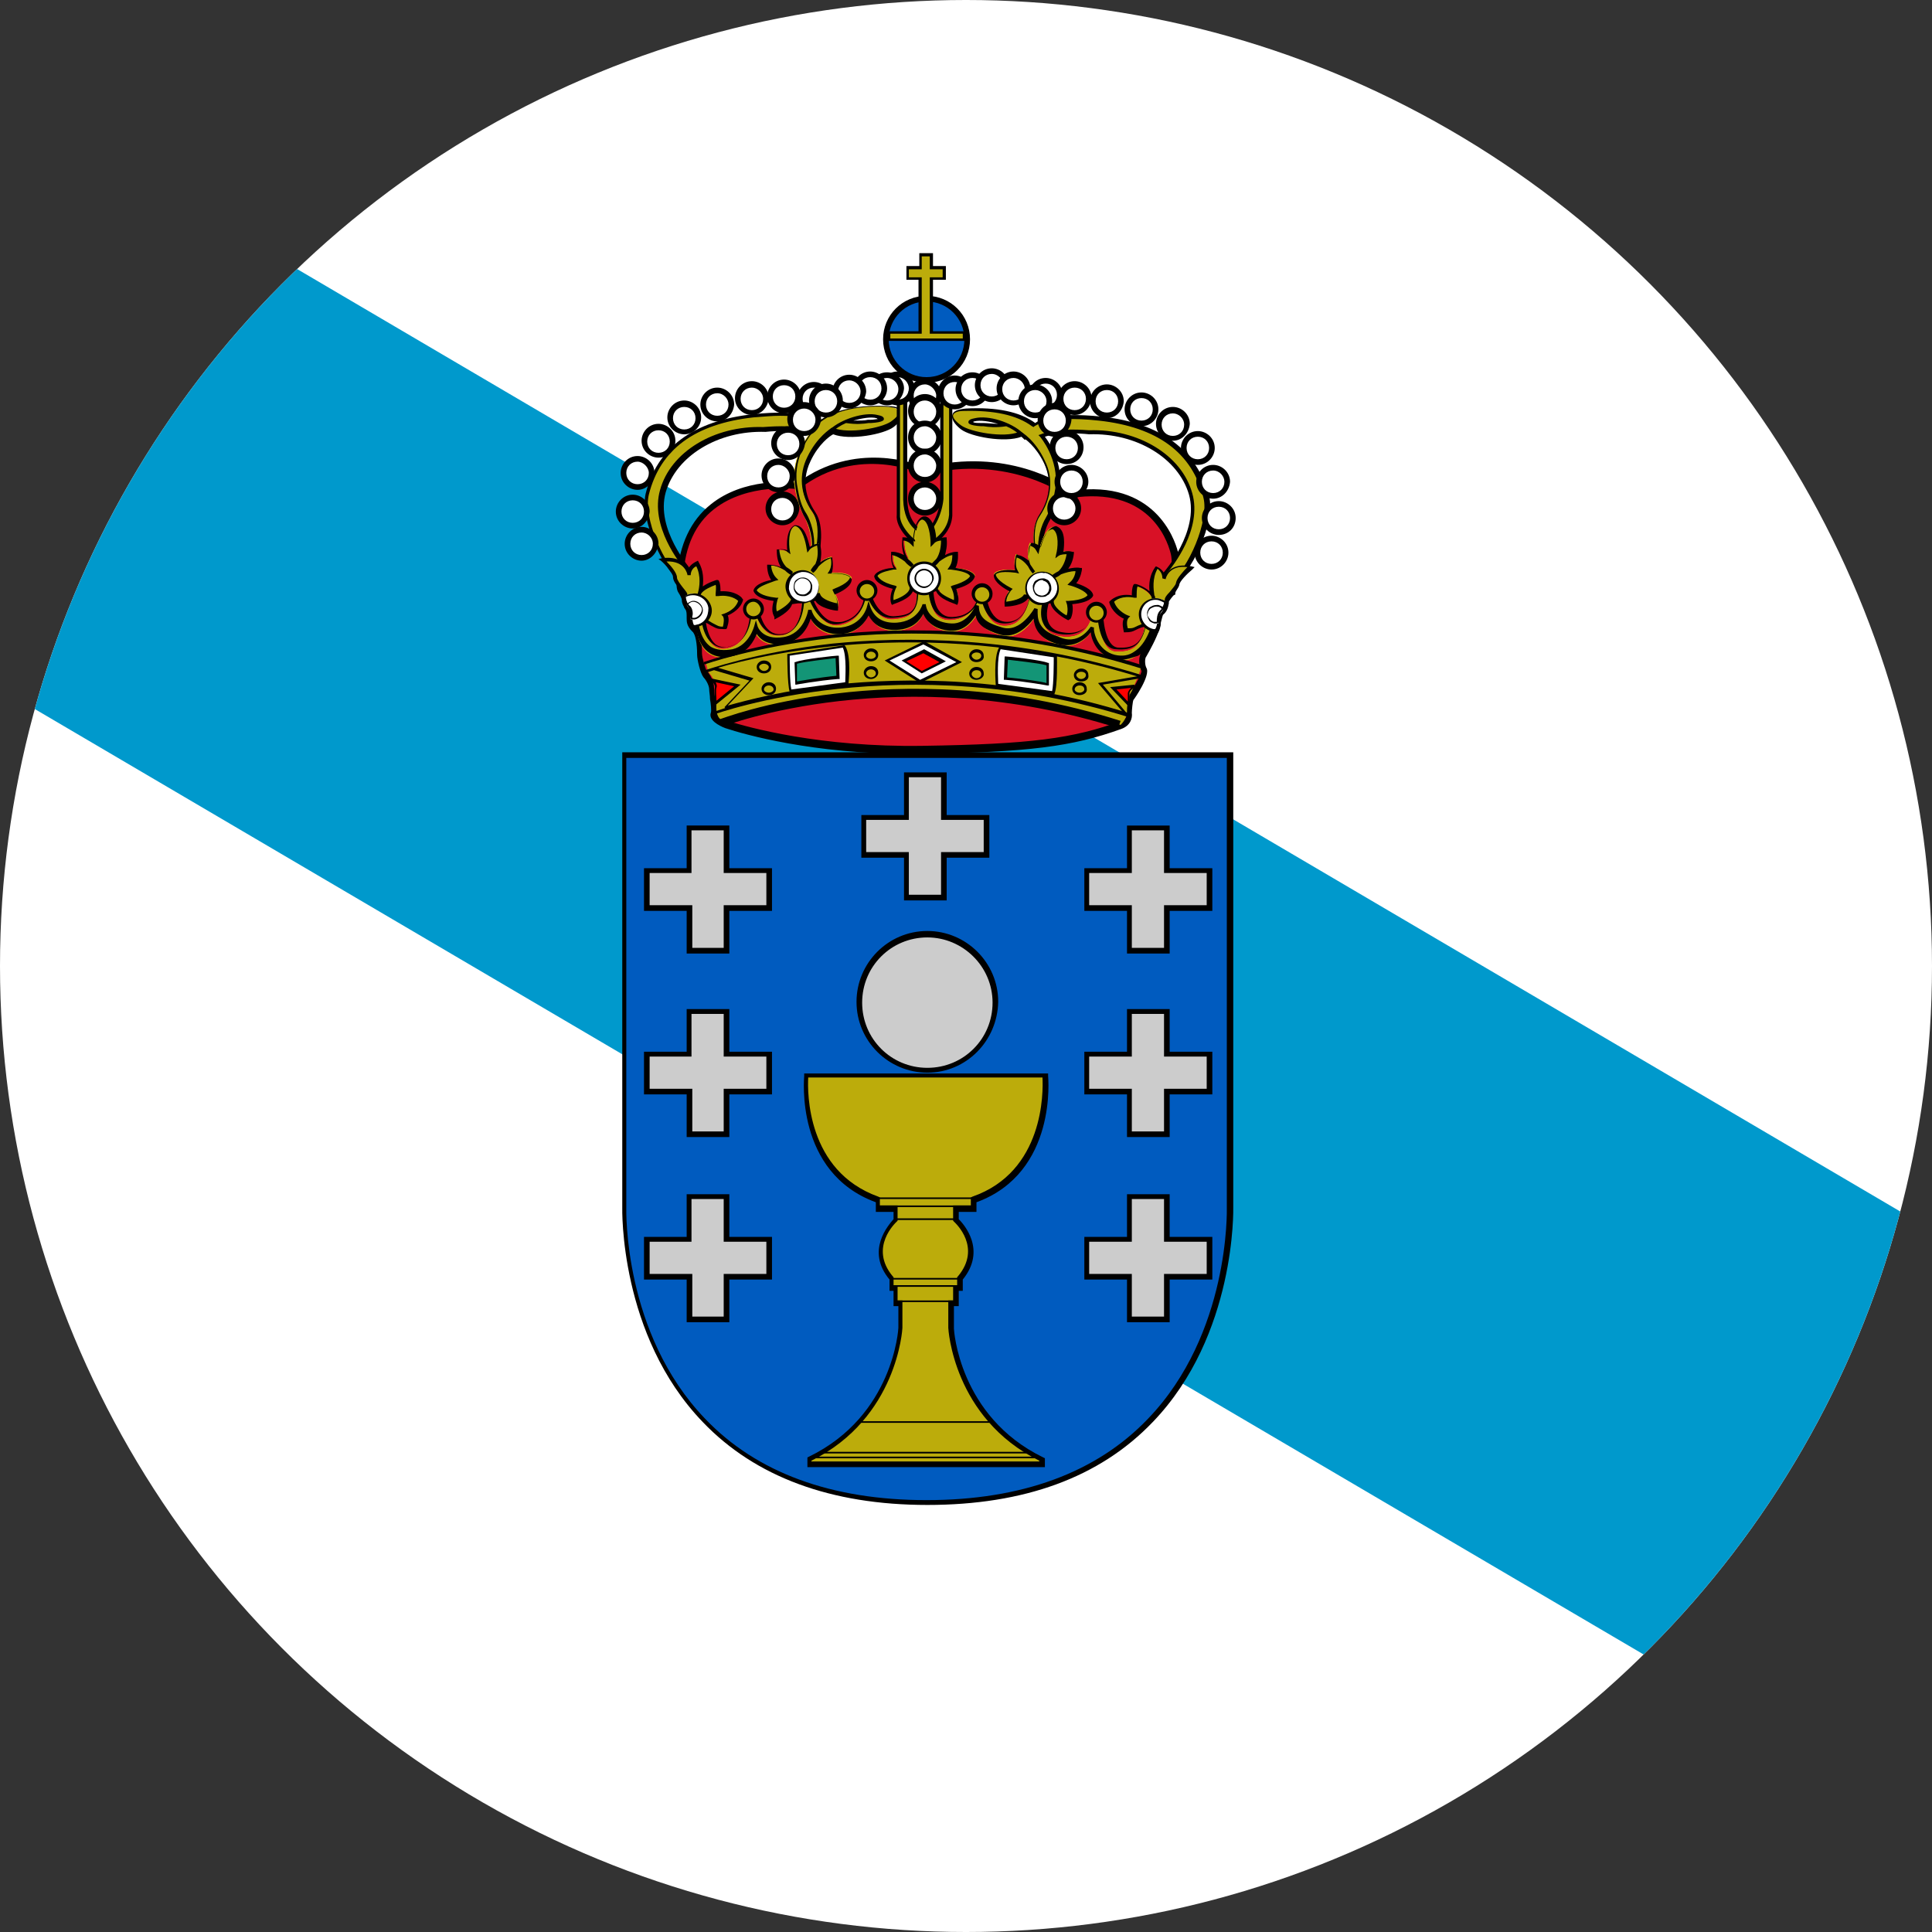 <?xml version="1.0" encoding="utf-8"?>
<!-- Generator: Adobe Illustrator 25.4.1, SVG Export Plug-In . SVG Version: 6.00 Build 0)  -->
<svg version="1.1" id="Layer_1" xmlns="http://www.w3.org/2000/svg" xmlns:xlink="http://www.w3.org/1999/xlink" x="0px" y="0px"
	 viewBox="0 0 24 24" style="enable-background:new 0 0 24 24;" xml:space="preserve">
<rect x="0" y="0" width="24" height="24" fill="#333333" stroke="none"/>
<style type="text/css">
	.st0{clip-path:url(#SVGID_00000084500533707111315790000008970734235784376508_);}
	.st1{fill:#FFFFFF;}
	.st2{fill:#0099CC;}
	.st3{fill:#005BBF;}
	.st4{fill:#D81126;}
	.st5{fill:#BCAC0B;}
	.st6{fill:#C8B100;fill-opacity:0.941;}
	.st7{fill:#CCCCCC;}
	.st8{fill:#FFCC00;}
	.st9{fill:#058E6E;fill-opacity:0.941;}
	.st10{fill:#FF0000;}
</style>
<g>
	<defs>
		<circle id="SVGID_1_" cx="12" cy="12" r="12"/>
	</defs>
	<clipPath id="SVGID_00000003085608336070482230000004937821516561681585_">
		<use xlink:href="#SVGID_1_"  style="overflow:visible;"/>
	</clipPath>
	<g style="clip-path:url(#SVGID_00000003085608336070482230000004937821516561681585_);">
		<g id="g5162_6_" transform="matrix(1,0,0,1,-4e-2,-96.055)">
			<rect id="rect733_6_" x="-10.1" y="94.97" class="st1" width="43.91" height="25.88"/>
			<path id="path556_6_" class="st2" d="M33.81,117.08L-3.8,94.97h-6.3v3.68l37.76,22.19h6.16V117.08"/>
		</g>
		<g id="g4979_6_" transform="matrix(1,0,0,1,-4e-2,-96.055)">
			<path id="path558_6_" class="st3" d="M11.56,114.72c-3.89,0-3.76-3.66-3.76-3.66v-5.62h7.53v5.62
				C15.32,111.06,15.45,114.72,11.56,114.72"/>
			<path d="M11.56,114.75c-1.2,0-2.14-0.35-2.79-1.03c-1.04-1.08-1-2.65-1-2.67l0-5.65h7.59v5.65c0,0.01,0.04,1.59-1,2.67
				C13.7,114.41,12.76,114.75,11.56,114.75z M7.82,105.47v5.59c0,0.02-0.04,1.56,0.98,2.62c0.64,0.67,1.57,1.01,2.75,1.01
				c1.18,0,2.11-0.34,2.75-1.01c1.02-1.06,0.98-2.6,0.98-2.62l0-5.59H7.82z"/>
			<path id="path560_6_" class="st4" d="M11.52,101.91c0,0-0.8-0.39-1.56,0.18c0,0-1.37-0.2-1.47,1.11c0,0.05-0.01,0.15,0.01,0.18
				c0.02,0.03,0.05,0.08,0.05,0.12c0,0.04,0.02,0.06,0.03,0.07c0.01,0.02,0.03,0.04,0.03,0.11c0,0.07-0.01,0.1,0.06,0.17
				c0.06,0.07,0.07,0.27,0.07,0.33c0,0.06,0.04,0.22,0.07,0.25c0.03,0.03,0.08,0.11,0.08,0.18c0,0.07,0.03,0.26,0.02,0.31
				c-0.01,0.05,0.07,0.11,0.15,0.13c0.08,0.02,1.04,0.34,2.44,0.31c1.4-0.02,1.9-0.1,2.48-0.31c0.09-0.03,0.11-0.11,0.1-0.15
				c-0.01-0.04,0-0.17,0.02-0.2c0.02-0.03,0.19-0.29,0.15-0.34c-0.03-0.05-0.03-0.15,0-0.2c0.03-0.04,0.13-0.24,0.15-0.32
				c0.02-0.08,0.02-0.18,0.06-0.2c0.04-0.03,0.05-0.12,0.06-0.14c0.01-0.02,0.03-0.08,0.07-0.11c0,0,0.07-0.33,0.03-0.49
				c-0.04-0.16-0.29-0.86-1.28-0.72C13.34,102.19,12.61,101.63,11.52,101.91"/>
			<path d="M11.34,105.42c-1.2,0-2.05-0.24-2.29-0.32l0,0c-0.08-0.03-0.21-0.1-0.18-0.19c0.01-0.02,0-0.12-0.01-0.17
				c0-0.05-0.01-0.09-0.01-0.12c0-0.05-0.04-0.12-0.07-0.15c-0.04-0.05-0.08-0.22-0.08-0.28c0-0.14-0.02-0.26-0.06-0.29
				c-0.07-0.07-0.07-0.12-0.07-0.17c0-0.01,0-0.02,0-0.03c0-0.05-0.01-0.07-0.02-0.08c0,0,0-0.01-0.01-0.01c0,0,0,0,0-0.01
				c-0.01-0.02-0.03-0.05-0.03-0.09c0-0.02-0.02-0.06-0.04-0.09c-0.03-0.04-0.03-0.12-0.02-0.21l0,0c0.03-0.39,0.17-0.69,0.42-0.89
				c0.41-0.33,0.97-0.28,1.08-0.27c0.71-0.52,1.46-0.24,1.58-0.19c1.01-0.25,1.71,0.2,1.83,0.29c1.02-0.14,1.27,0.6,1.31,0.75
				c0.05,0.17-0.02,0.5-0.03,0.52l0,0.02l-0.02,0.01c-0.02,0.02-0.05,0.06-0.06,0.08c0,0,0,0.01,0,0.02
				c-0.01,0.06-0.03,0.11-0.07,0.14c-0.01,0.01-0.02,0.07-0.03,0.1c0,0.03-0.01,0.05-0.02,0.08c-0.02,0.09-0.13,0.29-0.16,0.34
				c-0.02,0.02-0.02,0.1,0,0.14c0.06,0.09-0.15,0.39-0.16,0.4c-0.01,0.02-0.02,0.13-0.02,0.16c0.01,0.07-0.02,0.16-0.13,0.2
				c-0.61,0.22-1.15,0.29-2.5,0.31C11.44,105.41,11.39,105.42,11.34,105.42z M8.96,104.93c0,0.02,0.05,0.06,0.12,0.08l0,0
				c0.25,0.08,1.15,0.33,2.42,0.31c1.34-0.02,1.87-0.09,2.47-0.31c0.06-0.02,0.07-0.07,0.07-0.09c-0.01-0.04,0-0.19,0.03-0.24
				c0.03-0.05,0.15-0.24,0.15-0.29c-0.04-0.07-0.04-0.19,0.01-0.25c0.03-0.03,0.13-0.22,0.15-0.3c0.01-0.02,0.01-0.05,0.01-0.07
				c0.01-0.07,0.02-0.13,0.06-0.16c0.01-0.01,0.02-0.04,0.03-0.09c0-0.01,0.01-0.02,0.01-0.03c0-0.01,0.03-0.07,0.07-0.12
				c0.01-0.07,0.06-0.32,0.02-0.45c-0.05-0.19-0.29-0.82-1.23-0.68l-0.02,0l-0.02-0.01c-0.01-0.01-0.73-0.54-1.78-0.28l-0.01-0.02
				l-0.01,0.02l0-0.04l-0.02,0.03c-0.01,0-0.79-0.37-1.51,0.18l-0.02,0.01l-0.02,0c-0.01,0-0.61-0.08-1.03,0.25
				c-0.23,0.18-0.36,0.46-0.38,0.82l0,0c-0.01,0.08-0.01,0.13,0,0.14c0.03,0.03,0.06,0.1,0.06,0.15c0,0.01,0.01,0.02,0.01,0.03
				c0.01,0.01,0.01,0.01,0.01,0.02c0,0,0,0,0,0.01c0.01,0.02,0.03,0.05,0.03,0.12c0,0.01,0,0.02,0,0.03c0,0.05,0,0.06,0.04,0.11
				c0.07,0.08,0.08,0.26,0.08,0.36c0,0.05,0.04,0.19,0.06,0.22c0.04,0.04,0.09,0.13,0.09,0.21c0,0.02,0,0.07,0.01,0.11
				C8.96,104.83,8.96,104.89,8.96,104.93z M14.21,104.39C14.21,104.39,14.21,104.39,14.21,104.39
				C14.21,104.39,14.21,104.39,14.21,104.39z M14.21,104.38L14.21,104.38L14.21,104.38z"/>
			<path id="path562_6_" class="st5" d="M14.21,104.34c-3.05-0.97-5.4-0.05-5.4-0.05s0.02,0.11,0.05,0.14
				c0.03,0.03,0.07,0.11,0.07,0.17c0,0.06,0.01,0.14,0.01,0.18c0,0.04-0.03,0.24,0.14,0.24c0,0,2.12-0.83,4.88,0.04
				c0,0,0.08-0.07,0.08-0.17c0-0.1,0.02-0.2,0.06-0.25C14.12,104.58,14.21,104.41,14.21,104.34"/>
			<path id="path563_6_" class="st6" d="M11.38,109.42h-1.32c0,0-0.13,1.18,0.89,1.54v0.11h0.22v0.14c0,0-0.37,0.34-0.05,0.72v0.12
				h0.05v0.19h0.06v0.31c0,0-0.05,1.1-1.13,1.63v0.07h2.89v-0.07c-1.08-0.53-1.13-1.63-1.13-1.63v-0.31h0.06v-0.19h0.05v-0.12
				c0.33-0.39-0.05-0.72-0.05-0.72v-0.14h0.22v-0.11c1.02-0.36,0.89-1.54,0.89-1.54H11.38"/>
			<path d="M13.02,114.28h-2.95v-0.12l0.02-0.01c1.05-0.51,1.11-1.59,1.11-1.6l0-0.27h-0.06v-0.19h-0.05v-0.14
				c-0.3-0.36-0.01-0.68,0.05-0.75v-0.09h-0.22v-0.12c-1.01-0.37-0.89-1.55-0.89-1.57l0-0.03h3.03l0,0.03c0,0.01,0.12,1.2-0.89,1.57
				v0.12h-0.22v0.09c0.06,0.06,0.35,0.38,0.05,0.75v0.14h-0.05v0.19h-0.06v0.28c0,0.01,0.06,1.09,1.11,1.6l0.02,0.01V114.28z
				 M10.13,114.21h2.82v-0.01c-1.07-0.53-1.13-1.64-1.13-1.65l0-0.34h0.06v-0.19h0.05v-0.1l0.01-0.01c0.3-0.36-0.03-0.66-0.05-0.68
				l-0.01-0.01l0-0.19h0.22v-0.1l0.02-0.01c0.89-0.31,0.88-1.3,0.87-1.48h-2.91c-0.01,0.18-0.02,1.16,0.87,1.48l0.02,0.01v0.1h0.22
				v0.19l-0.01,0.01c-0.01,0.01-0.35,0.32-0.05,0.68l0.01,0.01v0.1h0.05v0.19h0.06v0.34c0,0.01-0.06,1.12-1.13,1.65V114.21z"/>
			<path d="M12.94,114.17h-2.78v-0.02h2.78V114.17z M12.84,114.11h-2.59v-0.02h2.59V114.11z M12.37,113.73h-1.65v-0.02h1.65V113.73z
				 M11.92,112.23h-0.74v-0.02h0.74V112.23z M11.92,112.04h-0.75v-0.02h0.75V112.04z M11.97,111.95h-0.85v-0.02h0.85V111.95z
				 M11.91,111.21h-0.75v-0.02h0.75V111.21z M12.14,111.05h-1.19v-0.02h1.19V111.05z M12.18,110.95h-1.28v-0.02h1.28V110.95z"/>
			<path id="path566_6_" class="st7" d="M11.56,109.35c0.47,0,0.84-0.38,0.84-0.84c0-0.47-0.38-0.84-0.84-0.84
				c-0.47,0-0.84,0.38-0.84,0.84C10.71,108.97,11.09,109.35,11.56,109.35"/>
			<path d="M11.56,109.38c-0.48,0-0.88-0.39-0.88-0.88c0-0.48,0.39-0.88,0.88-0.88c0.48,0,0.88,0.39,0.88,0.88
				C12.43,108.99,12.04,109.38,11.56,109.38z M11.56,107.7c-0.45,0-0.81,0.36-0.81,0.81c0,0.45,0.36,0.81,0.81,0.81
				c0.45,0,0.81-0.36,0.81-0.81C12.37,108.06,12,107.7,11.56,107.7z"/>
			<path id="path568_6_" class="st7" d="M9.59,106.87H9.07v-0.53H8.6v0.53H8.07v0.47H8.6v0.53h0.47v-0.53h0.53V106.87"/>
			<path d="M9.1,107.9H8.57v-0.53H8.04v-0.53h0.53v-0.53H9.1v0.53h0.53v0.53H9.1V107.9z M8.63,107.83h0.4v-0.53h0.53v-0.4H9.03
				v-0.53h-0.4v0.53H8.11v0.4h0.53V107.83z"/>
			<path id="path570_6_" class="st7" d="M15.06,106.87h-0.53v-0.53h-0.47v0.53h-0.53v0.47h0.53v0.53h0.47v-0.53h0.53V106.87"/>
			<path d="M14.57,107.9h-0.53v-0.53h-0.53v-0.53h0.53v-0.53h0.53v0.53h0.53v0.53h-0.53V107.9z M14.1,107.83h0.4v-0.53h0.53v-0.4
				H14.5v-0.53h-0.4v0.53h-0.53v0.4h0.53V107.83z"/>
			<path id="path572_6_" class="st7" d="M12.29,106.21h-0.53v-0.53H11.3v0.53h-0.53v0.47h0.53v0.53h0.47v-0.53h0.53V106.21"/>
			<path d="M11.8,107.24h-0.53v-0.53h-0.53v-0.53h0.53v-0.53h0.53v0.53h0.53v0.53H11.8V107.24z M11.33,107.17h0.4v-0.53h0.53v-0.4
				h-0.53v-0.53h-0.4v0.53H10.8v0.4h0.53V107.17z"/>
			<path id="path574_6_" class="st7" d="M9.59,109.15H9.07v-0.53H8.6v0.53H8.07v0.47H8.6v0.53h0.47v-0.53h0.53V109.15"/>
			<path d="M9.1,110.18H8.57v-0.53H8.04v-0.53h0.53v-0.53H9.1v0.53h0.53v0.53H9.1V110.18z M8.63,110.11h0.4v-0.53h0.53v-0.4H9.03
				v-0.53h-0.4v0.53H8.11v0.4h0.53V110.11z"/>
			<path id="path576_6_" class="st7" d="M15.06,109.15h-0.53v-0.53h-0.47v0.53h-0.53v0.47h0.53v0.53h0.47v-0.53h0.53V109.15"/>
			<path d="M14.57,110.18h-0.53v-0.53h-0.53v-0.53h0.53v-0.53h0.53v0.53h0.53v0.53h-0.53V110.18z M14.1,110.11h0.4v-0.53h0.53v-0.4
				H14.5v-0.53h-0.4v0.53h-0.53v0.4h0.53V110.11z"/>
			<path id="path578_6_" class="st7" d="M9.59,111.45H9.07v-0.53H8.6v0.53H8.07v0.47H8.6v0.53h0.47v-0.53h0.53V111.45"/>
			<path d="M9.1,112.48H8.57v-0.53H8.04v-0.53h0.53v-0.53H9.1v0.53h0.53v0.53H9.1V112.48z M8.63,112.41h0.4v-0.53h0.53v-0.4H9.03
				v-0.53h-0.4v0.53H8.11v0.4h0.53V112.41z"/>
			<path id="path580_6_" class="st7" d="M15.06,111.45h-0.53v-0.53h-0.47v0.53h-0.53v0.47h0.53v0.53h0.47v-0.53h0.53V111.45"/>
			<path d="M14.57,112.48h-0.53v-0.53h-0.53v-0.53h0.53v-0.53h0.53v0.53h0.53v0.53h-0.53V112.48z M14.1,112.41h0.4v-0.53h0.53v-0.4
				H14.5v-0.53h-0.4v0.53h-0.53v0.4h0.53V112.41z"/>
			<path id="path582_6_" class="st3" d="M11.55,100.78c0.28,0,0.51-0.23,0.51-0.51c0-0.28-0.23-0.51-0.51-0.51
				c-0.28,0-0.51,0.23-0.51,0.51C11.04,100.55,11.27,100.78,11.55,100.78"/>
			<path d="M11.55,100.81c-0.3,0-0.54-0.24-0.54-0.54c0-0.3,0.24-0.54,0.54-0.54c0.3,0,0.54,0.24,0.54,0.54
				C12.09,100.57,11.85,100.81,11.55,100.81z M11.55,99.8c-0.26,0-0.47,0.21-0.47,0.47c0,0.26,0.21,0.47,0.47,0.47
				c0.26,0,0.47-0.21,0.47-0.47C12.02,100.01,11.81,99.8,11.55,99.8z"/>
			<path id="path584_6_" class="st8" d="M12.02,100.18h-0.41v-0.67h0.16v-0.13h-0.16v-0.16h-0.13v0.16h-0.16v0.13h0.16v0.67h-0.39
				v0.09h0.39v0h0.13v0h0.41V100.18"/>
			<g>
				<path id="path585_00000074432414812500511300000008284334398177135789_" class="st5" d="M12.02,100.18h-0.41v-0.67h0.16v-0.13
					h-0.16v-0.16h-0.13v0.16h-0.16v0.13h0.16v0.67h-0.39v0.09h0.39v0h0.13v0h0.41V100.18"/>
				<path d="M11.62,100.29h-0.17v0h-0.39v-0.12h0.39v-0.64H11.3v-0.17h0.16V99.2h0.17v0.16h0.16v0.17h-0.16v0.64h0.41v0.12
					L11.62,100.29L11.62,100.29z M11.49,100.26h0.1v0H12v-0.06h-0.41v-0.7h0.16v-0.1h-0.16v-0.16h-0.1v0.16h-0.16v0.1h0.16v0.7
					h-0.39v0.06L11.49,100.26L11.49,100.26z"/>
			</g>
			<path id="path586_6_" class="st8" d="M9.52,101.39c0,0,0.37-0.04,0.59,0.04c0,0-0.25,0.28-0.2,0.66
				c0.03,0.19,0.07,0.29,0.12,0.38c0.05,0.09,0.11,0.28,0.08,0.43h0.07c0,0,0.07-0.31-0.05-0.48c-0.12-0.17-0.18-0.41-0.06-0.66
				c0.12-0.25,0.29-0.35,0.29-0.35c0.2,0.08,0.62,0.01,0.74-0.08c0.12-0.09,0.18-0.21-0.04-0.22c-0.22-0.01-0.6-0.01-0.86,0.19
				c0,0-0.14-0.16-0.81-0.08c-0.68,0.08-1.17,0.37-1.32,0.98c-0.08,0.31,0.21,0.96,0.48,1.12c0,0-0.01-0.11,0.02-0.18
				c0,0-0.45-0.51-0.32-0.98C8.39,101.68,8.94,101.37,9.52,101.39"/>
			<g>
				<path id="path587_00000075850992609295582320000014457893809957296035_" class="st5" d="M9.52,101.39c0,0,0.37-0.04,0.59,0.04
					c0,0-0.25,0.28-0.2,0.66c0.03,0.19,0.07,0.29,0.12,0.38c0.05,0.09,0.11,0.28,0.08,0.43h0.07c0,0,0.07-0.31-0.05-0.48
					c-0.12-0.17-0.18-0.41-0.06-0.66c0.12-0.25,0.29-0.35,0.29-0.35c0.2,0.08,0.62,0.01,0.74-0.08c0.12-0.09,0.18-0.21-0.04-0.22
					c-0.22-0.01-0.6-0.01-0.86,0.19c0,0-0.14-0.16-0.81-0.08c-0.68,0.08-1.17,0.37-1.32,0.98c-0.08,0.31,0.21,0.96,0.48,1.12
					c0,0-0.01-0.11,0.02-0.18c0,0-0.45-0.51-0.32-0.98C8.39,101.68,8.94,101.37,9.52,101.39z"/>
				<path d="M8.58,103.35l-0.03-0.02c-0.28-0.17-0.56-0.83-0.49-1.14c0.14-0.57,0.59-0.91,1.34-0.99c0.57-0.06,0.77,0.04,0.82,0.08
					c0.2-0.14,0.49-0.2,0.86-0.18c0.1,0,0.15,0.03,0.17,0.08c0.02,0.07-0.07,0.15-0.11,0.18c-0.12,0.09-0.54,0.17-0.75,0.09
					c-0.04,0.02-0.18,0.12-0.28,0.33c-0.14,0.29-0.02,0.52,0.06,0.64c0.12,0.18,0.05,0.49,0.05,0.5l0,0.02h-0.11l0.01-0.03
					c0.03-0.15-0.03-0.34-0.08-0.42c-0.05-0.09-0.09-0.19-0.12-0.39c-0.05-0.32,0.12-0.57,0.18-0.65c-0.21-0.07-0.55-0.03-0.55-0.03
					l0,0l0,0c-0.59-0.02-1.11,0.3-1.24,0.75c-0.13,0.46,0.31,0.95,0.31,0.96l0.01,0.01l0,0.01c-0.03,0.07-0.02,0.17-0.02,0.17
					L8.58,103.35z M9.73,101.22c-0.09,0-0.2,0.01-0.33,0.02c-0.73,0.08-1.16,0.4-1.3,0.96c-0.07,0.28,0.18,0.88,0.43,1.07
					c0-0.04,0-0.09,0.02-0.14c-0.06-0.07-0.44-0.54-0.31-0.99c0.13-0.47,0.67-0.8,1.28-0.78c0.03,0,0.39-0.04,0.6,0.04l0.03,0.01
					l-0.02,0.02c0,0-0.24,0.28-0.19,0.64c0.03,0.19,0.06,0.28,0.12,0.37c0.05,0.08,0.11,0.27,0.09,0.42h0.03
					c0.01-0.07,0.05-0.31-0.05-0.45c-0.15-0.21-0.17-0.46-0.06-0.68c0.12-0.25,0.29-0.35,0.3-0.36l0.01,0l0.01,0
					c0.19,0.08,0.61,0,0.72-0.08c0.07-0.05,0.11-0.1,0.1-0.13c-0.01-0.03-0.05-0.04-0.13-0.05c-0.37-0.02-0.66,0.04-0.85,0.19
					l-0.02,0.01l-0.01-0.01C10.19,101.31,10.1,101.22,9.73,101.22z"/>
			</g>
			<path id="path588_6_" class="st1" d="M10.8,101.29c0.12-0.01,0.21-0.03,0.21-0.05c0-0.02-0.1-0.02-0.21-0.01
				c-0.12,0.01-0.21,0.03-0.21,0.05C10.58,101.3,10.68,101.3,10.8,101.29"/>
			<path d="M10.32,101.48l-0.03-0.03l0.06-0.06c0.14-0.13,0.43-0.22,0.59-0.18c0.05,0.01,0.08,0.02,0.08,0.05
				c0,0.01,0,0.04-0.16,0.05c-0.01,0-0.02,0-0.03,0c-0.06,0.01-0.15,0.02-0.28,0c-0.07,0.03-0.13,0.07-0.17,0.11L10.32,101.48z
				 M10.64,101.28c0.08,0,0.14,0,0.18-0.01c0.01,0,0.02,0,0.03,0c0.04,0,0.08-0.01,0.1-0.01c-0.01,0-0.01,0-0.02-0.01
				C10.86,101.23,10.75,101.25,10.64,101.28z"/>
			<path id="path590_6_" class="st8" d="M13.57,101.43c0,0-0.37-0.04-0.59,0.04c0,0,0.25,0.28,0.2,0.66
				c-0.03,0.19-0.06,0.29-0.12,0.38c-0.05,0.09-0.11,0.28-0.08,0.43H12.9c0,0-0.07-0.31,0.05-0.48c0.12-0.17,0.18-0.41,0.06-0.66
				c-0.12-0.25-0.29-0.35-0.29-0.35c-0.2,0.08-0.62,0.01-0.74-0.08c-0.12-0.09-0.18-0.21,0.04-0.22c0.22-0.01,0.6-0.01,0.86,0.19
				c0,0,0.14-0.16,0.81-0.08c0.68,0.08,1.17,0.37,1.32,0.98c0.08,0.31-0.21,0.96-0.48,1.12c0,0,0.01-0.11-0.02-0.18
				c0,0,0.45-0.51,0.32-0.98C14.7,101.72,14.15,101.41,13.57,101.43"/>
			<g>
				<path id="path591_00000178901634050284663670000016247252977162560139_" class="st5" d="M13.57,101.43c0,0-0.37-0.04-0.59,0.04
					c0,0,0.25,0.28,0.2,0.66c-0.03,0.19-0.06,0.29-0.12,0.38c-0.05,0.09-0.11,0.28-0.08,0.43H12.9c0,0-0.07-0.31,0.05-0.48
					c0.12-0.17,0.18-0.41,0.06-0.66c-0.12-0.25-0.29-0.35-0.29-0.35c-0.2,0.08-0.62,0.01-0.74-0.08c-0.12-0.09-0.18-0.21,0.04-0.22
					c0.22-0.01,0.6-0.01,0.86,0.19c0,0,0.14-0.16,0.81-0.08c0.68,0.08,1.17,0.37,1.32,0.98c0.08,0.31-0.21,0.96-0.48,1.12
					c0,0,0.01-0.11-0.02-0.18c0,0,0.45-0.51,0.32-0.98C14.7,101.72,14.15,101.41,13.57,101.43z"/>
				<path d="M14.51,103.39l0-0.04c0,0,0.01-0.1-0.02-0.17l0-0.01l0.01-0.01c0,0,0.44-0.5,0.31-0.96c-0.13-0.45-0.65-0.77-1.24-0.75
					l0,0l0,0c0,0-0.34-0.04-0.55,0.03c0.06,0.08,0.23,0.33,0.18,0.65c-0.03,0.2-0.07,0.3-0.12,0.39c-0.05,0.08-0.11,0.27-0.08,0.42
					l0.01,0.03h-0.11l0-0.02c0-0.01-0.07-0.32,0.05-0.5c0.08-0.12,0.19-0.36,0.06-0.64c-0.1-0.21-0.24-0.31-0.28-0.33
					c-0.21,0.08-0.63,0-0.75-0.09c-0.04-0.03-0.13-0.11-0.11-0.18c0.01-0.05,0.07-0.07,0.17-0.08c0.38-0.02,0.67,0.04,0.86,0.18
					c0.05-0.04,0.24-0.14,0.82-0.08c0.75,0.08,1.19,0.42,1.34,0.99c0.08,0.31-0.21,0.97-0.49,1.14L14.51,103.39z M14.54,103.17
					c0.01,0.05,0.02,0.1,0.02,0.14c0.25-0.19,0.5-0.79,0.43-1.07c-0.14-0.56-0.57-0.88-1.3-0.96c-0.65-0.07-0.79,0.07-0.8,0.07
					l-0.01,0.01l-0.02-0.01c-0.19-0.14-0.47-0.2-0.85-0.19c-0.07,0-0.12,0.02-0.13,0.05c-0.01,0.03,0.03,0.08,0.1,0.13
					c0.11,0.08,0.53,0.16,0.72,0.08l0.01,0l0.01,0c0.01,0,0.18,0.1,0.3,0.36c0.11,0.22,0.08,0.47-0.06,0.68
					c-0.1,0.14-0.06,0.38-0.05,0.45h0.03c-0.02-0.16,0.04-0.34,0.09-0.42c0.05-0.09,0.09-0.18,0.12-0.37
					c0.05-0.36-0.19-0.64-0.19-0.64l-0.02-0.02l0.03-0.01c0.21-0.09,0.57-0.05,0.6-0.05c0.61-0.02,1.15,0.31,1.28,0.78
					C14.98,102.63,14.6,103.1,14.54,103.17z"/>
			</g>
			<path id="path592_6_" class="st1" d="M12.29,101.33c-0.12-0.01-0.21-0.03-0.21-0.05c0-0.02,0.1-0.02,0.21-0.01
				c0.12,0.01,0.21,0.03,0.21,0.05C12.51,101.34,12.41,101.34,12.29,101.33"/>
			<path d="M12.77,101.52l-0.06-0.06c-0.04-0.04-0.1-0.08-0.17-0.11c-0.13,0.02-0.22,0.01-0.28,0c-0.01,0-0.02,0-0.03,0
				c-0.16-0.01-0.16-0.04-0.16-0.05c0-0.03,0.03-0.04,0.08-0.05c0.17-0.04,0.45,0.05,0.59,0.18v0l0.06,0.06L12.77,101.52z
				 M12.13,101.3c0.02,0.01,0.06,0.01,0.1,0.01c0.01,0,0.02,0,0.03,0c0.04,0,0.11,0.01,0.18,0.01c-0.11-0.03-0.22-0.05-0.3-0.03
				C12.14,101.29,12.13,101.29,12.13,101.3z"/>
			<path id="path594_6_" class="st8" d="M11.2,101.01v1.44c-0.02,0.14,0.17,0.34,0.31,0.4c0,0,0.32-0.11,0.34-0.4v-1.52h-0.11v1.32
				c-0.01,0.14-0.09,0.38-0.21,0.42c0,0-0.23-0.04-0.24-0.41v-1.28L11.2,101.01"/>
			<g>
				<path id="path595_00000006681044477490268750000015682113488001517440_" class="st5" d="M11.2,101.01v1.44
					c-0.02,0.14,0.17,0.34,0.31,0.4c0,0,0.32-0.11,0.34-0.4v-1.52h-0.11v1.32c-0.01,0.14-0.09,0.38-0.21,0.42
					c0,0-0.23-0.04-0.24-0.41v-1.28L11.2,101.01"/>
				<path d="M11.51,102.88L11.51,102.88c-0.15-0.06-0.35-0.27-0.33-0.43l0-1.45l0.13-0.06v1.32c0.01,0.32,0.19,0.38,0.22,0.39
					c0.1-0.04,0.19-0.27,0.19-0.4v-1.34h0.15v1.55C11.85,102.76,11.53,102.87,11.51,102.88L11.51,102.88z M11.22,101.02v1.43
					c-0.01,0.13,0.16,0.32,0.29,0.38c0.05-0.02,0.3-0.13,0.32-0.38l0-1.5h-0.07v1.3c-0.01,0.15-0.1,0.4-0.23,0.44l0,0l-0.01,0
					c-0.01,0-0.25-0.05-0.26-0.43V101L11.22,101.02z"/>
			</g>
			<path id="path596_6_" class="st1" d="M8.01,102.98c0.1,0,0.17-0.08,0.17-0.17c0-0.1-0.08-0.17-0.17-0.17
				c-0.1,0-0.17,0.08-0.17,0.17C7.83,102.91,7.91,102.98,8.01,102.98"/>
			<path d="M8.01,103.02c-0.11,0-0.21-0.09-0.21-0.21c0-0.11,0.09-0.21,0.21-0.21c0.11,0,0.21,0.09,0.21,0.21
				C8.21,102.92,8.12,103.02,8.01,103.02z M8.01,102.67c-0.08,0-0.14,0.06-0.14,0.14c0,0.08,0.06,0.14,0.14,0.14
				c0.08,0,0.14-0.06,0.14-0.14C8.15,102.73,8.08,102.67,8.01,102.67z"/>
			<path id="path598_6_" class="st1" d="M7.9,102.59c0.1,0,0.17-0.08,0.17-0.17c0-0.1-0.08-0.17-0.17-0.17
				c-0.1,0-0.17,0.08-0.17,0.17C7.73,102.51,7.8,102.59,7.9,102.59"/>
			<path d="M7.9,102.62c-0.11,0-0.21-0.09-0.21-0.21c0-0.11,0.09-0.21,0.21-0.21c0.11,0,0.21,0.09,0.21,0.21
				C8.1,102.53,8.01,102.62,7.9,102.62z M7.9,102.27c-0.08,0-0.14,0.06-0.14,0.14s0.06,0.14,0.14,0.14c0.08,0,0.14-0.06,0.14-0.14
				S7.98,102.27,7.9,102.27z"/>
			<path id="path600_6_" class="st1" d="M7.96,102.11c0.1,0,0.17-0.08,0.17-0.17c0-0.1-0.08-0.17-0.17-0.17
				c-0.1,0-0.17,0.08-0.17,0.17C7.78,102.03,7.86,102.11,7.96,102.11"/>
			<path d="M7.96,102.14c-0.11,0-0.21-0.09-0.21-0.21c0-0.11,0.09-0.21,0.21-0.21c0.11,0,0.21,0.09,0.21,0.21
				C8.16,102.05,8.07,102.14,7.96,102.14z M7.96,101.79c-0.08,0-0.14,0.06-0.14,0.14c0,0.08,0.06,0.14,0.14,0.14
				c0.08,0,0.14-0.06,0.14-0.14C8.1,101.86,8.03,101.79,7.96,101.79z"/>
			<path id="path602_6_" class="st1" d="M8.22,101.71c0.1,0,0.17-0.08,0.17-0.17c0-0.1-0.08-0.17-0.17-0.17
				c-0.1,0-0.17,0.08-0.17,0.17C8.05,101.63,8.13,101.71,8.22,101.71"/>
			<path d="M8.22,101.74c-0.11,0-0.21-0.09-0.21-0.21c0-0.11,0.09-0.21,0.21-0.21c0.11,0,0.21,0.09,0.21,0.21
				C8.43,101.65,8.34,101.74,8.22,101.74z M8.22,101.4c-0.08,0-0.14,0.06-0.14,0.14c0,0.08,0.06,0.14,0.14,0.14
				c0.08,0,0.14-0.06,0.14-0.14C8.36,101.46,8.3,101.4,8.22,101.4z"/>
			<path id="path604_6_" class="st1" d="M8.54,101.42c0.1,0,0.17-0.08,0.17-0.17c0-0.1-0.08-0.17-0.17-0.17
				c-0.1,0-0.17,0.08-0.17,0.17C8.37,101.34,8.45,101.42,8.54,101.42"/>
			<path d="M8.54,101.45c-0.11,0-0.21-0.09-0.21-0.21c0-0.11,0.09-0.21,0.21-0.21c0.11,0,0.21,0.09,0.21,0.21
				C8.75,101.36,8.65,101.45,8.54,101.45z M8.54,101.11c-0.08,0-0.14,0.06-0.14,0.14c0,0.08,0.06,0.14,0.14,0.14
				c0.08,0,0.14-0.06,0.14-0.14C8.68,101.17,8.62,101.11,8.54,101.11z"/>
			<path id="path606_6_" class="st1" d="M8.95,101.26c0.1,0,0.17-0.08,0.17-0.17c0-0.1-0.08-0.17-0.17-0.17
				c-0.1,0-0.17,0.08-0.17,0.17C8.78,101.18,8.85,101.26,8.95,101.26"/>
			<path d="M8.95,101.29c-0.11,0-0.21-0.09-0.21-0.21c0-0.11,0.09-0.21,0.21-0.21c0.11,0,0.21,0.09,0.21,0.21
				C9.15,101.2,9.06,101.29,8.95,101.29z M8.95,100.94c-0.08,0-0.14,0.06-0.14,0.14c0,0.08,0.06,0.14,0.14,0.14
				c0.08,0,0.14-0.06,0.14-0.14C9.09,101.01,9.03,100.94,8.95,100.94z"/>
			<path id="path608_6_" class="st1" d="M9.38,101.18c0.1,0,0.17-0.08,0.17-0.17c0-0.1-0.08-0.17-0.17-0.17
				c-0.1,0-0.17,0.08-0.17,0.17C9.2,101.1,9.28,101.18,9.38,101.18"/>
			<path d="M9.38,101.21c-0.11,0-0.21-0.09-0.21-0.21c0-0.11,0.09-0.21,0.21-0.21c0.11,0,0.21,0.09,0.21,0.21
				C9.58,101.12,9.49,101.21,9.38,101.21z M9.38,100.87c-0.08,0-0.14,0.06-0.14,0.14c0,0.08,0.06,0.14,0.14,0.14
				s0.14-0.06,0.14-0.14C9.52,100.93,9.45,100.87,9.38,100.87z"/>
			<path id="path610_6_" class="st1" d="M9.78,101.15c0.1,0,0.17-0.08,0.17-0.17c0-0.1-0.08-0.17-0.17-0.17
				c-0.1,0-0.17,0.08-0.17,0.17C9.61,101.08,9.69,101.15,9.78,101.15"/>
			<path d="M9.78,101.19c-0.11,0-0.21-0.09-0.21-0.21c0-0.11,0.09-0.21,0.21-0.21c0.11,0,0.21,0.09,0.21,0.21
				C9.99,101.09,9.9,101.19,9.78,101.19z M9.78,100.84c-0.08,0-0.14,0.06-0.14,0.14c0,0.08,0.06,0.14,0.14,0.14
				c0.08,0,0.14-0.06,0.14-0.14C9.92,100.9,9.86,100.84,9.78,100.84z"/>
			<path id="path612_6_" class="st1" d="M10.15,101.19c0.1,0,0.17-0.08,0.17-0.17c0-0.1-0.08-0.17-0.17-0.17
				c-0.1,0-0.17,0.08-0.17,0.17C9.98,101.11,10.05,101.19,10.15,101.19"/>
			<path d="M10.15,101.22c-0.11,0-0.21-0.09-0.21-0.21c0-0.11,0.09-0.21,0.21-0.21c0.11,0,0.21,0.09,0.21,0.21
				C10.35,101.13,10.26,101.22,10.15,101.22z M10.15,100.87c-0.08,0-0.14,0.06-0.14,0.14c0,0.08,0.06,0.14,0.14,0.14
				c0.08,0,0.14-0.06,0.14-0.14C10.29,100.94,10.23,100.87,10.15,100.87z"/>
			<path id="path614_6_" class="st1" d="M11.19,101.06c0.1,0,0.17-0.08,0.17-0.17c0-0.1-0.08-0.17-0.17-0.17
				c-0.1,0-0.17,0.08-0.17,0.17C11.02,100.98,11.1,101.06,11.19,101.06"/>
			<path d="M11.19,101.09c-0.11,0-0.21-0.09-0.21-0.21c0-0.11,0.09-0.21,0.21-0.21c0.11,0,0.21,0.09,0.21,0.21
				C11.4,101,11.31,101.09,11.19,101.09z M11.19,100.74c-0.08,0-0.14,0.06-0.14,0.14c0,0.08,0.06,0.14,0.14,0.14
				c0.08,0,0.14-0.06,0.14-0.14C11.33,100.81,11.27,100.74,11.19,100.74z"/>
			<path id="path616_6_" class="st1" d="M11.53,101.15c0.1,0,0.17-0.08,0.17-0.17c0-0.1-0.08-0.17-0.17-0.17
				c-0.1,0-0.17,0.08-0.17,0.17C11.35,101.07,11.43,101.15,11.53,101.15"/>
			<path d="M11.53,101.18c-0.11,0-0.21-0.09-0.21-0.21c0-0.11,0.09-0.21,0.21-0.21c0.11,0,0.21,0.09,0.21,0.21
				C11.73,101.09,11.64,101.18,11.53,101.18z M11.53,100.83c-0.08,0-0.14,0.06-0.14,0.14c0,0.08,0.06,0.14,0.14,0.14
				c0.08,0,0.14-0.06,0.14-0.14C11.67,100.9,11.6,100.83,11.53,100.83z"/>
			<path id="path618_6_" class="st1" d="M11.53,102.42c0.1,0,0.17-0.08,0.17-0.17c0-0.1-0.08-0.17-0.17-0.17
				c-0.1,0-0.17,0.08-0.17,0.17C11.35,102.35,11.43,102.42,11.53,102.42"/>
			<path d="M11.53,102.46c-0.11,0-0.21-0.09-0.21-0.21s0.09-0.21,0.21-0.21c0.11,0,0.21,0.09,0.21,0.21S11.64,102.46,11.53,102.46z
				 M11.53,102.11c-0.08,0-0.14,0.06-0.14,0.14c0,0.08,0.06,0.14,0.14,0.14c0.08,0,0.14-0.06,0.14-0.14
				C11.67,102.17,11.6,102.11,11.53,102.11z"/>
			<path id="path620_6_" class="st1" d="M15.09,103.09c0.1,0,0.17-0.08,0.17-0.17c0-0.1-0.08-0.17-0.17-0.17
				c-0.1,0-0.17,0.08-0.17,0.17C14.92,103.02,15,103.09,15.09,103.09"/>
			<path d="M15.09,103.13c-0.11,0-0.21-0.09-0.21-0.21c0-0.11,0.09-0.21,0.21-0.21c0.11,0,0.21,0.09,0.21,0.21
				C15.3,103.03,15.21,103.13,15.09,103.13z M15.09,102.78c-0.08,0-0.14,0.06-0.14,0.14c0,0.08,0.06,0.14,0.14,0.14
				c0.08,0,0.14-0.06,0.14-0.14C15.23,102.84,15.17,102.78,15.09,102.78z"/>
			<path id="path622_6_" class="st1" d="M15.18,102.66c0.1,0,0.17-0.08,0.17-0.17c0-0.1-0.08-0.17-0.17-0.17
				c-0.1,0-0.17,0.08-0.17,0.17C15.01,102.59,15.09,102.66,15.18,102.66"/>
			<path d="M15.18,102.7c-0.11,0-0.21-0.09-0.21-0.21c0-0.11,0.09-0.21,0.21-0.21c0.11,0,0.21,0.09,0.21,0.21
				C15.39,102.61,15.3,102.7,15.18,102.7z M15.18,102.35c-0.08,0-0.14,0.06-0.14,0.14c0,0.08,0.06,0.14,0.14,0.14
				c0.08,0,0.14-0.06,0.14-0.14C15.32,102.41,15.26,102.35,15.18,102.35z"/>
			<path id="path624_6_" class="st1" d="M15.11,102.22c0.1,0,0.17-0.08,0.17-0.17c0-0.1-0.08-0.17-0.17-0.17
				c-0.1,0-0.17,0.08-0.17,0.17C14.94,102.14,15.01,102.22,15.11,102.22"/>
			<path d="M15.11,102.25c-0.11,0-0.21-0.09-0.21-0.21c0-0.11,0.09-0.21,0.21-0.21c0.11,0,0.21,0.09,0.21,0.21
				C15.31,102.16,15.22,102.25,15.11,102.25z M15.11,101.9c-0.08,0-0.14,0.06-0.14,0.14c0,0.08,0.06,0.14,0.14,0.14
				c0.08,0,0.14-0.06,0.14-0.14C15.25,101.97,15.19,101.9,15.11,101.9z"/>
			<path id="path626_6_" class="st1" d="M14.92,101.79c0.1,0,0.17-0.08,0.17-0.17c0-0.1-0.08-0.17-0.17-0.17
				c-0.1,0-0.17,0.08-0.17,0.17C14.75,101.72,14.83,101.79,14.92,101.79"/>
			<path d="M14.92,101.83c-0.11,0-0.21-0.09-0.21-0.21c0-0.11,0.09-0.21,0.21-0.21c0.11,0,0.21,0.09,0.21,0.21
				C15.13,101.73,15.04,101.83,14.92,101.83z M14.92,101.48c-0.08,0-0.14,0.06-0.14,0.14c0,0.08,0.06,0.14,0.14,0.14
				c0.08,0,0.14-0.06,0.14-0.14C15.06,101.54,15,101.48,14.92,101.48z"/>
			<path id="path628_6_" class="st1" d="M14.61,101.5c0.1,0,0.17-0.08,0.17-0.17c0-0.1-0.08-0.17-0.17-0.17
				c-0.1,0-0.17,0.08-0.17,0.17C14.43,101.42,14.51,101.5,14.61,101.5"/>
			<path d="M14.61,101.53c-0.11,0-0.21-0.09-0.21-0.21c0-0.11,0.09-0.21,0.21-0.21c0.11,0,0.21,0.09,0.21,0.21
				C14.81,101.44,14.72,101.53,14.61,101.53z M14.61,101.19c-0.08,0-0.14,0.06-0.14,0.14c0,0.08,0.06,0.14,0.14,0.14
				c0.08,0,0.14-0.06,0.14-0.14C14.75,101.25,14.68,101.19,14.61,101.19z"/>
			<path id="path630_6_" class="st1" d="M14.22,101.31c0.1,0,0.17-0.08,0.17-0.17c0-0.1-0.08-0.17-0.17-0.17
				c-0.1,0-0.17,0.08-0.17,0.17C14.05,101.24,14.13,101.31,14.22,101.31"/>
			<path d="M14.22,101.35c-0.11,0-0.21-0.09-0.21-0.21c0-0.11,0.09-0.21,0.21-0.21c0.11,0,0.21,0.09,0.21,0.21
				C14.43,101.25,14.34,101.35,14.22,101.35z M14.22,101c-0.08,0-0.14,0.06-0.14,0.14c0,0.08,0.06,0.14,0.14,0.14
				c0.08,0,0.14-0.06,0.14-0.14C14.36,101.06,14.3,101,14.22,101z"/>
			<path id="path632_6_" class="st1" d="M13.79,101.21c0.1,0,0.17-0.08,0.17-0.17c0-0.1-0.08-0.17-0.17-0.17
				c-0.1,0-0.17,0.08-0.17,0.17C13.62,101.14,13.69,101.21,13.79,101.21"/>
			<path d="M13.79,101.25c-0.11,0-0.21-0.09-0.21-0.21c0-0.11,0.09-0.21,0.21-0.21c0.11,0,0.21,0.09,0.21,0.21
				C13.99,101.16,13.9,101.25,13.79,101.25z M13.79,100.9c-0.08,0-0.14,0.06-0.14,0.14c0,0.08,0.06,0.14,0.14,0.14
				c0.08,0,0.14-0.06,0.14-0.14C13.93,100.96,13.87,100.9,13.79,100.9z"/>
			<path id="path634_6_" class="st1" d="M13.39,101.18c0.1,0,0.17-0.08,0.17-0.17c0-0.1-0.08-0.17-0.17-0.17
				c-0.1,0-0.17,0.08-0.17,0.17C13.22,101.1,13.29,101.18,13.39,101.18"/>
			<path d="M13.39,101.21c-0.11,0-0.21-0.09-0.21-0.21c0-0.11,0.09-0.21,0.21-0.21c0.11,0,0.21,0.09,0.21,0.21
				C13.59,101.12,13.5,101.21,13.39,101.21z M13.39,100.87c-0.08,0-0.14,0.06-0.14,0.14c0,0.08,0.06,0.14,0.14,0.14
				c0.08,0,0.14-0.06,0.14-0.14C13.53,100.93,13.47,100.87,13.39,100.87z"/>
			<path id="path636_6_" class="st1" d="M13.03,101.13c0.1,0,0.17-0.08,0.17-0.17c0-0.1-0.08-0.17-0.17-0.17
				c-0.1,0-0.17,0.08-0.17,0.17C12.86,101.06,12.93,101.13,13.03,101.13"/>
			<path d="M13.03,101.17c-0.11,0-0.21-0.09-0.21-0.21c0-0.11,0.09-0.21,0.21-0.21c0.11,0,0.21,0.09,0.21,0.21
				C13.23,101.08,13.14,101.17,13.03,101.17z M13.03,100.82c-0.08,0-0.14,0.06-0.14,0.14c0,0.08,0.06,0.14,0.14,0.14
				c0.08,0,0.14-0.06,0.14-0.14C13.17,100.88,13.11,100.82,13.03,100.82z"/>
			<path id="path638_6_" class="st1" d="M13.26,102.55c0.1,0,0.17-0.08,0.17-0.17c0-0.1-0.08-0.17-0.17-0.17
				c-0.1,0-0.17,0.08-0.17,0.17C13.09,102.47,13.17,102.55,13.26,102.55"/>
			<path d="M13.26,102.58c-0.11,0-0.21-0.09-0.21-0.21c0-0.11,0.09-0.21,0.21-0.21c0.11,0,0.21,0.09,0.21,0.21
				C13.47,102.49,13.37,102.58,13.26,102.58z M13.26,102.23c-0.08,0-0.14,0.06-0.14,0.14c0,0.08,0.06,0.14,0.14,0.14
				c0.08,0,0.14-0.06,0.14-0.14C13.4,102.3,13.34,102.23,13.26,102.23z"/>
			<path id="path640_6_" class="st1" d="M13.35,102.21c0.1,0,0.17-0.08,0.17-0.17c0-0.1-0.08-0.17-0.17-0.17
				c-0.1,0-0.17,0.08-0.17,0.17C13.18,102.14,13.26,102.21,13.35,102.21"/>
			<path d="M13.35,102.25c-0.11,0-0.21-0.09-0.21-0.21c0-0.11,0.09-0.21,0.21-0.21c0.11,0,0.21,0.09,0.21,0.21
				C13.56,102.15,13.46,102.25,13.35,102.25z M13.35,101.9c-0.08,0-0.14,0.06-0.14,0.14c0,0.08,0.06,0.14,0.14,0.14
				c0.08,0,0.14-0.06,0.14-0.14C13.49,101.96,13.43,101.9,13.35,101.9z"/>
			<path id="path642_6_" class="st1" d="M11.9,101.11c0.1,0,0.17-0.08,0.17-0.17c0-0.1-0.08-0.17-0.17-0.17
				c-0.1,0-0.17,0.08-0.17,0.17C11.73,101.03,11.81,101.11,11.9,101.11"/>
			<path d="M11.9,101.14c-0.11,0-0.21-0.09-0.21-0.21c0-0.11,0.09-0.21,0.21-0.21c0.11,0,0.21,0.09,0.21,0.21
				C12.11,101.05,12.01,101.14,11.9,101.14z M11.9,100.8c-0.08,0-0.14,0.06-0.14,0.14c0,0.08,0.06,0.14,0.14,0.14
				c0.08,0,0.14-0.06,0.14-0.14C12.04,100.86,11.98,100.8,11.9,100.8z"/>
			<path id="path644_6_" class="st1" d="M11.06,101.06c0.1,0,0.17-0.08,0.17-0.17c0-0.1-0.08-0.17-0.17-0.17
				c-0.1,0-0.17,0.08-0.17,0.17C10.88,100.98,10.96,101.06,11.06,101.06"/>
			<path d="M11.06,101.09c-0.11,0-0.21-0.09-0.21-0.21c0-0.11,0.09-0.2,0.21-0.2c0.11,0,0.21,0.09,0.21,0.2
				C11.26,101,11.17,101.09,11.06,101.09z M11.06,100.75c-0.08,0-0.14,0.06-0.14,0.14c0,0.08,0.06,0.14,0.14,0.14
				c0.08,0,0.14-0.06,0.14-0.14C11.2,100.81,11.13,100.75,11.06,100.75z"/>
			<path id="path646_6_" class="st1" d="M10.85,101.05c0.1,0,0.17-0.08,0.17-0.17c0-0.1-0.08-0.17-0.17-0.17
				c-0.1,0-0.17,0.08-0.17,0.17C10.68,100.98,10.76,101.05,10.85,101.05"/>
			<path d="M10.85,101.09c-0.11,0-0.21-0.09-0.21-0.21c0-0.11,0.09-0.21,0.21-0.21c0.11,0,0.21,0.09,0.21,0.21
				C11.06,100.99,10.97,101.09,10.85,101.09z M10.85,100.74c-0.08,0-0.14,0.06-0.14,0.14c0,0.08,0.06,0.14,0.14,0.14
				c0.08,0,0.14-0.06,0.14-0.14C10.99,100.8,10.93,100.74,10.85,100.74z"/>
			<path id="path648_6_" class="st1" d="M9.76,102.55c0.1,0,0.17-0.08,0.17-0.17c0-0.1-0.08-0.17-0.17-0.17
				c-0.1,0-0.17,0.08-0.17,0.17C9.58,102.47,9.66,102.55,9.76,102.55"/>
			<path d="M9.76,102.58c-0.11,0-0.21-0.09-0.21-0.21c0-0.11,0.09-0.21,0.21-0.21c0.11,0,0.21,0.09,0.21,0.21
				C9.96,102.49,9.87,102.58,9.76,102.58z M9.76,102.24c-0.08,0-0.14,0.06-0.14,0.14c0,0.08,0.06,0.14,0.14,0.14
				c0.08,0,0.14-0.06,0.14-0.14C9.9,102.3,9.83,102.24,9.76,102.24z"/>
			<path id="path650_6_" class="st1" d="M9.71,102.14c0.1,0,0.17-0.08,0.17-0.17c0-0.1-0.08-0.17-0.17-0.17
				c-0.1,0-0.17,0.08-0.17,0.17C9.53,102.06,9.61,102.14,9.71,102.14"/>
			<path d="M9.71,102.17c-0.11,0-0.21-0.09-0.21-0.21c0-0.11,0.09-0.21,0.21-0.21c0.11,0,0.21,0.09,0.21,0.21
				C9.91,102.08,9.82,102.17,9.71,102.17z M9.71,101.83c-0.08,0-0.14,0.06-0.14,0.14c0,0.08,0.06,0.14,0.14,0.14
				c0.08,0,0.14-0.06,0.14-0.14C9.85,101.89,9.78,101.83,9.71,101.83z"/>
			<path id="path652_6_" class="st1" d="M9.83,101.74c0.1,0,0.17-0.08,0.17-0.17c0-0.1-0.08-0.17-0.17-0.17
				c-0.1,0-0.17,0.08-0.17,0.17C9.66,101.66,9.73,101.74,9.83,101.74"/>
			<path d="M9.83,101.77c-0.11,0-0.21-0.09-0.21-0.21c0-0.11,0.09-0.21,0.21-0.21c0.11,0,0.21,0.09,0.21,0.21
				C10.03,101.68,9.94,101.77,9.83,101.77z M9.83,101.43c-0.08,0-0.14,0.06-0.14,0.14c0,0.08,0.06,0.14,0.14,0.14
				c0.08,0,0.14-0.06,0.14-0.14C9.97,101.49,9.91,101.43,9.83,101.43z"/>
			<path id="path654_6_" class="st1" d="M10.59,101.09c0.1,0,0.17-0.08,0.17-0.17c0-0.1-0.08-0.17-0.17-0.17
				c-0.1,0-0.17,0.08-0.17,0.17C10.41,101.02,10.49,101.09,10.59,101.09"/>
			<path d="M10.59,101.13c-0.11,0-0.21-0.09-0.21-0.21c0-0.11,0.09-0.21,0.21-0.21c0.11,0,0.21,0.09,0.21,0.21
				C10.79,101.03,10.7,101.13,10.59,101.13z M10.59,100.78c-0.08,0-0.14,0.06-0.14,0.14c0,0.08,0.06,0.14,0.14,0.14
				c0.08,0,0.14-0.06,0.14-0.14C10.73,100.84,10.66,100.78,10.59,100.78z"/>
			<path id="path656_6_" class="st1" d="M10.3,101.21c0.1,0,0.17-0.08,0.17-0.17c0-0.1-0.08-0.17-0.17-0.17
				c-0.1,0-0.17,0.08-0.17,0.17C10.13,101.13,10.2,101.21,10.3,101.21"/>
			<path d="M10.3,101.24c-0.11,0-0.21-0.09-0.21-0.21c0-0.11,0.09-0.21,0.21-0.21c0.11,0,0.21,0.09,0.21,0.21
				C10.51,101.15,10.41,101.24,10.3,101.24z M10.3,100.9c-0.08,0-0.14,0.06-0.14,0.14c0,0.08,0.06,0.14,0.14,0.14
				c0.08,0,0.14-0.06,0.14-0.14C10.44,100.96,10.38,100.9,10.3,100.9z"/>
			<path id="path658_6_" class="st1" d="M10.03,101.44c0.1,0,0.17-0.08,0.17-0.17c0-0.1-0.08-0.17-0.17-0.17
				c-0.1,0-0.17,0.08-0.17,0.17C9.85,101.37,9.93,101.44,10.03,101.44"/>
			<path d="M10.03,101.47c-0.11,0-0.21-0.09-0.21-0.21c0-0.11,0.09-0.21,0.21-0.21c0.11,0,0.21,0.09,0.21,0.21
				C10.23,101.38,10.14,101.47,10.03,101.47z M10.03,101.13c-0.08,0-0.14,0.06-0.14,0.14c0,0.08,0.06,0.14,0.14,0.14
				c0.08,0,0.14-0.06,0.14-0.14C10.17,101.19,10.1,101.13,10.03,101.13z"/>
			<path id="path660_6_" class="st1" d="M11.53,101.34c0.1,0,0.17-0.08,0.17-0.17c0-0.1-0.08-0.17-0.17-0.17
				c-0.1,0-0.17,0.08-0.17,0.17C11.35,101.26,11.43,101.34,11.53,101.34"/>
			<path d="M11.53,101.37c-0.11,0-0.21-0.09-0.21-0.21c0-0.11,0.09-0.21,0.21-0.21c0.11,0,0.21,0.09,0.21,0.21
				C11.73,101.28,11.64,101.37,11.53,101.37z M11.53,101.03c-0.08,0-0.14,0.06-0.14,0.14c0,0.08,0.06,0.14,0.14,0.14
				c0.08,0,0.14-0.06,0.14-0.14C11.67,101.09,11.6,101.03,11.53,101.03z"/>
			<path id="path662_6_" class="st1" d="M11.53,101.67c0.1,0,0.17-0.08,0.17-0.17c0-0.1-0.08-0.17-0.17-0.17
				c-0.1,0-0.17,0.08-0.17,0.17C11.35,101.59,11.43,101.67,11.53,101.67"/>
			<path d="M11.53,101.7c-0.11,0-0.21-0.09-0.21-0.21s0.09-0.21,0.21-0.21c0.11,0,0.21,0.09,0.21,0.21S11.64,101.7,11.53,101.7z
				 M11.53,101.35c-0.08,0-0.14,0.06-0.14,0.14c0,0.08,0.06,0.14,0.14,0.14c0.08,0,0.14-0.06,0.14-0.14
				C11.67,101.42,11.6,101.35,11.53,101.35z"/>
			<path id="path664_6_" class="st1" d="M11.53,102.02c0.1,0,0.17-0.08,0.17-0.17c0-0.1-0.08-0.17-0.17-0.17
				c-0.1,0-0.17,0.08-0.17,0.17C11.35,101.94,11.43,102.02,11.53,102.02"/>
			<path d="M11.53,102.05c-0.11,0-0.21-0.09-0.21-0.21s0.09-0.21,0.21-0.21c0.11,0,0.21,0.09,0.21,0.21S11.64,102.05,11.53,102.05z
				 M11.53,101.7c-0.08,0-0.14,0.06-0.14,0.14c0,0.08,0.06,0.14,0.14,0.14c0.08,0,0.14-0.06,0.14-0.14
				C11.67,101.77,11.6,101.7,11.53,101.7z"/>
			<path id="path666_6_" class="st1" d="M12.12,101.06c0.1,0,0.17-0.08,0.17-0.17c0-0.1-0.08-0.17-0.17-0.17
				c-0.1,0-0.17,0.08-0.17,0.17S12.03,101.06,12.12,101.06"/>
			<path d="M12.12,101.1c-0.11,0-0.21-0.09-0.21-0.21c0-0.11,0.09-0.21,0.21-0.21c0.11,0,0.21,0.09,0.21,0.21
				C12.33,101,12.24,101.1,12.12,101.1z M12.12,100.75c-0.08,0-0.14,0.06-0.14,0.14c0,0.08,0.06,0.14,0.14,0.14
				c0.08,0,0.14-0.06,0.14-0.14C12.26,100.81,12.2,100.75,12.12,100.75z"/>
			<path id="path668_6_" class="st1" d="M12.36,101.02c0.1,0,0.17-0.08,0.17-0.17c0-0.1-0.08-0.17-0.17-0.17
				c-0.1,0-0.17,0.08-0.17,0.17C12.19,100.94,12.26,101.02,12.36,101.02"/>
			<path d="M12.36,101.05c-0.11,0-0.21-0.09-0.21-0.21c0-0.11,0.09-0.21,0.21-0.21c0.11,0,0.21,0.09,0.21,0.21
				C12.57,100.96,12.47,101.05,12.36,101.05z M12.36,100.7c-0.08,0-0.14,0.06-0.14,0.14c0,0.08,0.06,0.14,0.14,0.14
				c0.08,0,0.14-0.06,0.14-0.14C12.5,100.77,12.44,100.7,12.36,100.7z"/>
			<path id="path670_6_" class="st1" d="M12.63,101.06c0.1,0,0.17-0.08,0.17-0.17c0-0.1-0.08-0.17-0.17-0.17
				c-0.1,0-0.17,0.08-0.17,0.17C12.45,100.98,12.53,101.06,12.63,101.06"/>
			<path d="M12.63,101.09c-0.11,0-0.21-0.09-0.21-0.21c0-0.11,0.09-0.21,0.21-0.21c0.11,0,0.21,0.09,0.21,0.21
				C12.83,101,12.74,101.09,12.63,101.09z M12.63,100.75c-0.08,0-0.14,0.06-0.14,0.14c0,0.08,0.06,0.14,0.14,0.14
				c0.08,0,0.14-0.06,0.14-0.14C12.77,100.81,12.7,100.75,12.63,100.75z"/>
			<path id="path672_6_" class="st1" d="M13.29,101.79c0.1,0,0.17-0.08,0.17-0.17c0-0.1-0.08-0.17-0.17-0.17
				c-0.1,0-0.17,0.08-0.17,0.17C13.12,101.71,13.2,101.79,13.29,101.79"/>
			<path d="M13.29,101.82c-0.11,0-0.21-0.09-0.21-0.21s0.09-0.21,0.21-0.21c0.11,0,0.21,0.09,0.21,0.21S13.41,101.82,13.29,101.82z
				 M13.29,101.48c-0.08,0-0.14,0.06-0.14,0.14c0,0.08,0.06,0.14,0.14,0.14c0.08,0,0.14-0.06,0.14-0.14
				C13.43,101.54,13.37,101.48,13.29,101.48z"/>
			<path id="path674_6_" class="st1" d="M12.9,101.21c0.1,0,0.17-0.08,0.17-0.17c0-0.1-0.08-0.17-0.17-0.17
				c-0.1,0-0.17,0.08-0.17,0.17C12.72,101.14,12.8,101.21,12.9,101.21"/>
			<path d="M12.9,101.25c-0.11,0-0.21-0.09-0.21-0.21c0-0.11,0.09-0.21,0.21-0.21c0.11,0,0.21,0.09,0.21,0.21
				C13.1,101.15,13.01,101.25,12.9,101.25z M12.9,100.9c-0.08,0-0.14,0.06-0.14,0.14c0,0.08,0.06,0.14,0.14,0.14
				c0.08,0,0.14-0.06,0.14-0.14C13.04,100.96,12.97,100.9,12.9,100.9z"/>
			<path id="path676_6_" class="st1" d="M13.14,101.45c0.1,0,0.17-0.08,0.17-0.17c0-0.1-0.08-0.17-0.17-0.17
				c-0.1,0-0.17,0.08-0.17,0.17C12.97,101.37,13.04,101.45,13.14,101.45"/>
			<path d="M13.14,101.48c-0.11,0-0.21-0.09-0.21-0.21c0-0.11,0.09-0.21,0.21-0.21c0.11,0,0.21,0.09,0.21,0.21
				C13.34,101.39,13.25,101.48,13.14,101.48z M13.14,101.14c-0.08,0-0.14,0.06-0.14,0.14c0,0.08,0.06,0.14,0.14,0.14
				c0.08,0,0.14-0.06,0.14-0.14C13.28,101.2,13.22,101.14,13.14,101.14z"/>
			<path id="path678_6_" class="st1" d="M11.52,104.03l-0.46,0.23l0.41,0.26l0.49-0.24L11.52,104.03"/>
			<path d="M11.47,104.54l-0.44-0.28l0.49-0.24l0.47,0.26L11.47,104.54z M11.09,104.26l0.38,0.24l0.45-0.22l-0.41-0.22L11.09,104.26
				z"/>
			<path id="path680_6_" class="st1" d="M10.52,104.08l-0.68,0.11c0,0-0.01,0.37,0.02,0.46l0.7-0.1
				C10.56,104.54,10.59,104.2,10.52,104.08"/>
			<path d="M9.85,104.66l0-0.01c-0.03-0.09-0.03-0.45-0.03-0.46l0-0.01l0.71-0.11l0.01,0.01c0.08,0.13,0.04,0.46,0.04,0.47l0,0.01
				L9.85,104.66z M9.85,104.2c0,0.06,0,0.33,0.02,0.42l0.67-0.09c0-0.06,0.02-0.32-0.03-0.43L9.85,104.2z"/>
			<path id="path682_6_" class="st9" d="M10.44,104.21c0,0-0.41,0.04-0.52,0.08l0.01,0.25c0,0,0.27-0.05,0.52-0.07L10.44,104.21"/>
			<path d="M9.92,104.56l-0.01-0.28l0.01,0c0.1-0.04,0.5-0.08,0.52-0.08l0.02,0l0.01,0.29l-0.02,0c-0.25,0.02-0.52,0.07-0.52,0.07
				L9.92,104.56z M9.94,104.3l0,0.22c0.06-0.01,0.28-0.05,0.49-0.07l-0.01-0.22C10.35,104.24,10.05,104.27,9.94,104.3z"/>
			<path id="path684_6_" class="st1" d="M12.47,104.1l0.68,0.11c0,0,0.01,0.37-0.02,0.46l-0.7-0.1
				C12.43,104.56,12.39,104.22,12.47,104.1"/>
			<path d="M13.14,104.68l-0.73-0.1l0-0.01c0-0.01-0.03-0.35,0.04-0.47l0.01-0.01l0.71,0.11l0,0.01c0,0.02,0.01,0.37-0.03,0.46
				L13.14,104.68z M12.44,104.55l0.67,0.09c0.02-0.09,0.02-0.36,0.02-0.42l-0.66-0.1C12.42,104.23,12.44,104.49,12.44,104.55z"/>
			<path id="path686_6_" class="st9" d="M12.54,104.23c0,0,0.41,0.04,0.52,0.08l-0.01,0.25c0,0-0.27-0.05-0.52-0.07L12.54,104.23"/>
			<path d="M13.07,104.57l-0.02,0c0,0-0.27-0.05-0.52-0.07l-0.02,0l0.01-0.29l0.02,0c0.02,0,0.42,0.04,0.52,0.08l0.01,0
				L13.07,104.57z M12.55,104.47c0.21,0.02,0.42,0.05,0.49,0.07l0-0.22c-0.1-0.03-0.41-0.06-0.48-0.07L12.55,104.47z"/>
			<path d="M14.08,104.97c-2.82-0.89-5.14-0.05-5.17-0.04L8.9,104.9c0,0,0.06-0.02,0.15-0.05l-0.01-0.01l0.31-0.33l-0.44-0.13l0,0
				c-0.06,0.02-0.1,0.03-0.1,0.03l-0.01-0.03c0.01,0,0.61-0.22,1.58-0.33c0.9-0.09,2.29-0.1,3.87,0.4l-0.01,0.03
				c-2.57-0.81-4.7-0.3-5.28-0.13l0.44,0.13l-0.32,0.34c0.25-0.07,0.71-0.19,1.33-0.26c0.86-0.09,2.19-0.11,3.67,0.36L14.08,104.97z
				"/>
			<path id="path689_6_" class="st10" d="M8.93,104.79l0.27-0.22l-0.3-0.06c0,0,0.04,0.05,0.03,0.09
				C8.92,104.64,8.93,104.75,8.93,104.79"/>
			<path d="M8.92,104.82l0-0.05c0-0.05-0.01-0.14,0-0.17c0.01-0.03-0.02-0.06-0.03-0.08l-0.03-0.04l0.38,0.08L8.92,104.82z
				 M8.93,104.53c0.01,0.02,0.02,0.04,0.01,0.07c-0.01,0.03,0,0.11,0,0.16l0.22-0.18L8.93,104.53z"/>
			<polygon points="14.03,104.95 13.68,104.54 14.2,104.45 14.21,104.48 13.74,104.56 14.05,104.93 			"/>
			<path id="path692_6_" class="st10" d="M14.06,104.8l-0.19-0.2l0.27-0.02c0,0-0.07,0.05-0.07,0.09
				C14.07,104.71,14.07,104.77,14.06,104.8"/>
			<path d="M14.06,104.83l-0.23-0.24l0.3-0.03l0.01,0.03c-0.03,0.02-0.07,0.05-0.07,0.08c0,0.01,0,0.02,0,0.03
				c0,0.04,0,0.08-0.01,0.11L14.06,104.83z M13.91,104.62l0.14,0.15c0-0.02,0-0.04,0-0.07c0-0.01,0-0.02,0-0.03
				c0-0.02,0.02-0.05,0.04-0.07L13.91,104.62z"/>
			<path d="M13.45,104.69c-0.05,0-0.09-0.03-0.09-0.08c0-0.04,0.04-0.08,0.09-0.08c0.05,0,0.09,0.03,0.09,0.08
				C13.55,104.66,13.5,104.69,13.45,104.69z M13.45,104.57c-0.03,0-0.06,0.02-0.06,0.05c0,0.02,0.03,0.04,0.06,0.04
				c0.03,0,0.06-0.02,0.06-0.04C13.51,104.59,13.49,104.57,13.45,104.57z M9.59,104.69c-0.05,0-0.09-0.03-0.09-0.08
				c0-0.04,0.04-0.08,0.09-0.08c0.05,0,0.09,0.03,0.09,0.08C9.68,104.66,9.64,104.69,9.59,104.69z M9.59,104.57
				c-0.03,0-0.06,0.02-0.06,0.05c0,0.02,0.03,0.04,0.06,0.04c0.03,0,0.06-0.02,0.06-0.04C9.65,104.59,9.62,104.57,9.59,104.57z
				 M13.47,104.52c-0.05,0-0.09-0.03-0.09-0.08c0-0.04,0.04-0.08,0.09-0.08c0.05,0,0.09,0.03,0.09,0.08
				C13.57,104.49,13.53,104.52,13.47,104.52z M13.47,104.4c-0.03,0-0.06,0.02-0.06,0.04c0,0.02,0.03,0.05,0.06,0.05
				c0.03,0,0.06-0.02,0.06-0.05C13.53,104.42,13.51,104.4,13.47,104.4z M12.17,104.5c-0.05,0-0.09-0.03-0.09-0.08
				c0-0.04,0.04-0.08,0.09-0.08c0.05,0,0.09,0.03,0.09,0.08C12.27,104.46,12.22,104.5,12.17,104.5z M12.17,104.38
				c-0.03,0-0.06,0.02-0.06,0.05c0,0.02,0.03,0.05,0.06,0.05c0.03,0,0.06-0.02,0.06-0.05C12.23,104.4,12.21,104.38,12.17,104.38z
				 M10.86,104.49c-0.05,0-0.09-0.03-0.09-0.08c0-0.04,0.04-0.08,0.09-0.08c0.05,0,0.09,0.03,0.09,0.08
				C10.95,104.45,10.91,104.49,10.86,104.49z M10.86,104.37c-0.03,0-0.06,0.02-0.06,0.05c0,0.02,0.03,0.05,0.06,0.05
				c0.03,0,0.06-0.02,0.06-0.05C10.92,104.39,10.89,104.37,10.86,104.37z M9.53,104.42c-0.05,0-0.09-0.03-0.09-0.08
				c0-0.04,0.04-0.08,0.09-0.08c0.05,0,0.09,0.03,0.09,0.08C9.62,104.39,9.58,104.42,9.53,104.42z M9.53,104.3
				c-0.03,0-0.06,0.02-0.06,0.04c0,0.02,0.03,0.05,0.06,0.05c0.03,0,0.06-0.02,0.06-0.05C9.59,104.32,9.56,104.3,9.53,104.3z
				 M12.17,104.28c-0.05,0-0.09-0.03-0.09-0.08c0-0.04,0.04-0.08,0.09-0.08c0.05,0,0.09,0.03,0.09,0.08
				C12.27,104.25,12.22,104.28,12.17,104.28z M12.17,104.16c-0.03,0-0.06,0.02-0.06,0.04c0,0.02,0.03,0.05,0.06,0.05
				c0.03,0,0.06-0.02,0.06-0.05C12.23,104.18,12.21,104.16,12.17,104.16z M10.86,104.27c-0.05,0-0.09-0.03-0.09-0.08
				c0-0.04,0.04-0.08,0.09-0.08c0.05,0,0.09,0.03,0.09,0.08C10.95,104.24,10.91,104.27,10.86,104.27z M10.86,104.15
				c-0.03,0-0.06,0.02-0.06,0.05c0,0.02,0.03,0.04,0.06,0.04c0.03,0,0.06-0.02,0.06-0.04C10.92,104.17,10.89,104.15,10.86,104.15z"
				/>
			<path id="path695_6_" class="st8" d="M8.77,103.71c0,0,0.01,0.47,0.31,0.4c0.3-0.07,0.27-0.44,0.29-0.47
				c0.02-0.02,0.05-0.02,0.05-0.02s0.04,0.37,0.33,0.33c0.28-0.04,0.27-0.5,0.24-0.57l0.07-0.02c0,0,0.11,0.53,0.43,0.46
				c0.33-0.08,0.29-0.41,0.29-0.41h0.03c0,0,0.07,0.36,0.33,0.34c0.26-0.02,0.31-0.11,0.28-0.47l0.17-0.03c0,0-0.07,0.52,0.25,0.51
				c0.31-0.01,0.33-0.26,0.35-0.3h0.05c0,0,0.02,0.37,0.28,0.37c0.26,0,0.31-0.31,0.31-0.43l0.25,0.01c0,0-0.26,0.49,0.13,0.55
				c0.39,0.06,0.4-0.31,0.4-0.31h0.08c0,0-0.01,0.49,0.21,0.5c0.22,0.01,0.35-0.07,0.37-0.42l0.12,0.04c0,0-0.1,0.58-0.51,0.48
				c-0.22-0.05-0.28-0.3-0.27-0.37c0,0-0.15,0.27-0.44,0.18c-0.29-0.09-0.26-0.29-0.26-0.36c0,0-0.18,0.32-0.42,0.25
				c-0.22-0.06-0.3-0.14-0.3-0.29c0,0-0.11,0.25-0.33,0.24c-0.22-0.01-0.33-0.14-0.34-0.26c0,0-0.04,0.23-0.34,0.25
				c-0.2,0.01-0.3-0.09-0.35-0.22c0,0-0.06,0.24-0.34,0.27c-0.17,0.02-0.35-0.08-0.39-0.24c0,0-0.04,0.31-0.33,0.36
				c-0.28,0.04-0.35-0.15-0.35-0.15s-0.05,0.25-0.28,0.3c-0.23,0.05-0.38-0.04-0.43-0.27c-0.05-0.23-0.03-0.33-0.03-0.33
				L8.77,103.71"/>
			<g>
				<path id="path696_00000114047676651148768150000016150510659763659189_" class="st5" d="M8.77,103.71c0,0,0.01,0.47,0.31,0.4
					c0.3-0.07,0.27-0.44,0.29-0.47c0.02-0.02,0.05-0.02,0.05-0.02s0.04,0.37,0.33,0.33c0.28-0.04,0.27-0.5,0.24-0.57l0.07-0.02
					c0,0,0.11,0.53,0.43,0.46c0.33-0.08,0.29-0.41,0.29-0.41h0.03c0,0,0.07,0.36,0.33,0.34c0.26-0.02,0.31-0.11,0.28-0.47l0.17-0.03
					c0,0-0.07,0.52,0.25,0.51c0.31-0.01,0.33-0.26,0.35-0.3h0.05c0,0,0.02,0.37,0.28,0.37c0.26,0,0.31-0.31,0.31-0.43l0.25,0.01
					c0,0-0.26,0.49,0.13,0.55c0.39,0.06,0.4-0.31,0.4-0.31h0.08c0,0-0.01,0.49,0.21,0.5c0.22,0.01,0.35-0.07,0.37-0.42l0.12,0.04
					c0,0-0.1,0.58-0.51,0.48c-0.22-0.05-0.28-0.3-0.27-0.37c0,0-0.15,0.27-0.44,0.18c-0.29-0.09-0.26-0.29-0.26-0.36
					c0,0-0.18,0.32-0.42,0.25c-0.22-0.06-0.3-0.14-0.3-0.29c0,0-0.11,0.25-0.33,0.24c-0.22-0.01-0.33-0.14-0.34-0.26
					c0,0-0.04,0.23-0.34,0.25c-0.2,0.01-0.3-0.09-0.35-0.22c0,0-0.06,0.24-0.34,0.27c-0.17,0.02-0.35-0.08-0.39-0.24
					c0,0-0.04,0.31-0.33,0.36c-0.28,0.04-0.35-0.15-0.35-0.15s-0.05,0.25-0.28,0.3c-0.23,0.05-0.38-0.04-0.43-0.27
					c-0.05-0.23-0.03-0.33-0.03-0.33L8.77,103.71L8.77,103.71z"/>
				<path d="M13.97,104.25c-0.03,0-0.06,0-0.1-0.01c-0.19-0.05-0.27-0.22-0.28-0.33c-0.06,0.08-0.21,0.21-0.43,0.14
					c-0.23-0.07-0.27-0.21-0.28-0.31c-0.07,0.09-0.22,0.25-0.41,0.2c-0.2-0.06-0.29-0.13-0.31-0.24c-0.05,0.08-0.15,0.2-0.31,0.19
					c-0.19-0.01-0.3-0.11-0.34-0.21c-0.04,0.08-0.13,0.19-0.33,0.2c-0.21,0.01-0.3-0.09-0.35-0.18c-0.04,0.08-0.13,0.21-0.33,0.23
					c-0.16,0.02-0.32-0.06-0.39-0.19c-0.03,0.1-0.12,0.28-0.33,0.31c-0.21,0.03-0.3-0.06-0.34-0.12c-0.03,0.08-0.11,0.23-0.28,0.27
					c-0.12,0.03-0.22,0.02-0.3-0.03c-0.08-0.05-0.13-0.13-0.16-0.25c-0.05-0.23-0.03-0.33-0.03-0.33l0.01-0.05l0.12,0.16l0,0.01
					c0,0,0.01,0.25,0.13,0.35c0.04,0.03,0.1,0.04,0.16,0.03c0.23-0.05,0.25-0.28,0.27-0.4c0-0.04,0.01-0.05,0.02-0.06
					c0.03-0.03,0.06-0.03,0.07-0.03h0.02l0,0.02c0,0,0.02,0.18,0.13,0.27c0.05,0.04,0.1,0.05,0.17,0.04
					c0.07-0.01,0.13-0.05,0.17-0.13c0.08-0.15,0.07-0.37,0.05-0.42l-0.01-0.02l0.11-0.04l0,0.02c0,0,0.06,0.3,0.23,0.41
					c0.05,0.03,0.11,0.04,0.18,0.03c0.3-0.07,0.28-0.38,0.28-0.39l0-0.02l0.07,0l0,0.02c0,0,0.07,0.34,0.31,0.32
					c0.12-0.01,0.18-0.03,0.22-0.08c0.05-0.06,0.06-0.16,0.04-0.37l0-0.02l0.22-0.04l0,0.03c0,0-0.04,0.3,0.08,0.43
					c0.04,0.04,0.08,0.06,0.15,0.06c0.25-0.01,0.3-0.18,0.32-0.26c0-0.02,0.01-0.03,0.01-0.04l0.01-0.01h0.08l0,0.02
					c0,0,0.02,0.35,0.26,0.35c0.24,0,0.29-0.3,0.29-0.41v-0.02l0.31,0.01l-0.02,0.03c0,0-0.14,0.26-0.06,0.41
					c0.03,0.06,0.09,0.1,0.17,0.11c0.11,0.02,0.2,0,0.27-0.05c0.11-0.09,0.11-0.24,0.11-0.24l0-0.02l0.12,0l0,0.02
					c0,0.13,0.03,0.47,0.19,0.48c0.2,0.01,0.33-0.05,0.35-0.4l0-0.03l0.16,0.06l0,0.02c0,0.01-0.06,0.33-0.26,0.45
					C14.09,104.23,14.03,104.25,13.97,104.25z M13.59,103.84l0.04,0.01c-0.01,0.06,0.05,0.29,0.26,0.34
					c0.09,0.02,0.17,0.01,0.24-0.04c0.16-0.1,0.22-0.34,0.24-0.41l-0.08-0.03c-0.03,0.36-0.18,0.43-0.39,0.41
					c-0.21-0.01-0.23-0.4-0.23-0.5h-0.04c-0.01,0.05-0.03,0.17-0.13,0.25c-0.07,0.06-0.18,0.08-0.3,0.06
					c-0.1-0.02-0.17-0.06-0.2-0.13c-0.07-0.14,0.01-0.34,0.05-0.42l-0.2-0.01c-0.01,0.14-0.07,0.43-0.33,0.43
					c-0.24,0-0.29-0.29-0.3-0.37h-0.01c0,0,0,0.01,0,0.02c-0.02,0.08-0.07,0.28-0.36,0.29c-0.07,0-0.13-0.02-0.18-0.07
					c-0.11-0.12-0.1-0.35-0.1-0.43l-0.13,0.02c0.02,0.2,0,0.31-0.05,0.38c-0.05,0.06-0.12,0.08-0.25,0.09
					c-0.21,0.02-0.3-0.19-0.34-0.3c-0.01,0.11-0.06,0.31-0.31,0.37c-0.08,0.02-0.15,0.01-0.21-0.04c-0.15-0.1-0.22-0.34-0.24-0.41
					l-0.02,0.01c0.02,0.08,0.02,0.29-0.06,0.43c-0.05,0.09-0.12,0.14-0.2,0.15c-0.08,0.01-0.14,0-0.2-0.05
					c-0.1-0.08-0.14-0.22-0.15-0.28c-0.01,0-0.01,0.01-0.02,0.01c0,0.01,0,0.03-0.01,0.04c-0.01,0.11-0.04,0.38-0.3,0.43
					c-0.08,0.02-0.14,0-0.19-0.04c-0.13-0.1-0.14-0.33-0.15-0.38l-0.05-0.07c0,0.05,0.01,0.14,0.04,0.26
					c0.03,0.11,0.07,0.18,0.14,0.23c0.07,0.04,0.16,0.05,0.27,0.03c0.21-0.05,0.27-0.29,0.27-0.29l0.02-0.07l0.02,0.07
					c0,0.01,0.06,0.18,0.32,0.14c0.26-0.04,0.31-0.33,0.31-0.34l0.04,0c0.04,0.15,0.2,0.24,0.37,0.22c0.26-0.03,0.32-0.25,0.32-0.26
					l0.02-0.07l0.02,0.07c0.05,0.14,0.16,0.21,0.33,0.2c0.27-0.02,0.32-0.23,0.32-0.23l0.04,0c0.01,0.11,0.11,0.23,0.32,0.24
					c0.2,0.01,0.3-0.22,0.3-0.23l0.04,0.01c0,0.14,0.08,0.21,0.29,0.27c0.23,0.07,0.4-0.24,0.4-0.24l0.04,0.01c0,0.01,0,0.01,0,0.02
					c0,0.08-0.01,0.24,0.25,0.32C13.44,104.09,13.58,103.85,13.59,103.84z M9.39,103.66C9.39,103.66,9.39,103.66,9.39,103.66
					C9.39,103.66,9.39,103.66,9.39,103.66z M9.39,103.65L9.39,103.65L9.39,103.65z"/>
			</g>
			<path id="path697_6_" class="st8" d="M9.4,103.73c0.06,0,0.11-0.05,0.11-0.11c0-0.06-0.05-0.11-0.11-0.11
				c-0.06,0-0.11,0.05-0.11,0.11C9.29,103.68,9.34,103.73,9.4,103.73"/>
			<g>
				<path id="path698_00000079483101698528829070000015976287528652087204_" class="st5" d="M9.4,103.73c0.06,0,0.11-0.05,0.11-0.11
					c0-0.06-0.05-0.11-0.11-0.11c-0.06,0-0.11,0.05-0.11,0.11C9.29,103.68,9.34,103.73,9.4,103.73z"/>
				<path d="M9.4,103.75c-0.07,0-0.13-0.06-0.13-0.13s0.06-0.13,0.13-0.13c0.07,0,0.13,0.06,0.13,0.13S9.47,103.75,9.4,103.75z
					 M9.4,103.53c-0.05,0-0.09,0.04-0.09,0.09c0,0.05,0.04,0.09,0.09,0.09c0.05,0,0.09-0.04,0.09-0.09
					C9.48,103.57,9.44,103.53,9.4,103.53z"/>
			</g>
			<path id="path699_6_" class="st8" d="M10.81,103.5c0.06,0,0.11-0.05,0.11-0.11c0-0.06-0.05-0.11-0.11-0.11
				c-0.06,0-0.11,0.05-0.11,0.11C10.7,103.45,10.75,103.5,10.81,103.5"/>
			<g>
				<path id="path700_00000008139276082060323310000001420758934391472057_" class="st5" d="M10.81,103.5
					c0.06,0,0.11-0.05,0.11-0.11c0-0.06-0.05-0.11-0.11-0.11c-0.06,0-0.11,0.05-0.11,0.11C10.7,103.45,10.75,103.5,10.81,103.5z"/>
				<path d="M10.81,103.52c-0.07,0-0.13-0.06-0.13-0.13s0.06-0.13,0.13-0.13c0.07,0,0.13,0.06,0.13,0.13S10.88,103.52,10.81,103.52z
					 M10.81,103.31c-0.05,0-0.09,0.04-0.09,0.09s0.04,0.09,0.09,0.09c0.05,0,0.09-0.04,0.09-0.09S10.86,103.31,10.81,103.31z"/>
			</g>
			<path id="path701_6_" class="st8" d="M12.24,103.54c0.06,0,0.11-0.05,0.11-0.11c0-0.06-0.05-0.11-0.11-0.11
				c-0.06,0-0.11,0.05-0.11,0.11C12.14,103.49,12.18,103.54,12.24,103.54"/>
			<g>
				<path id="path702_00000013152697317059200700000010375474790149999280_" class="st5" d="M12.24,103.54
					c0.06,0,0.11-0.05,0.11-0.11c0-0.06-0.05-0.11-0.11-0.11c-0.06,0-0.11,0.05-0.11,0.11C12.14,103.49,12.18,103.54,12.24,103.54z"
					/>
				<path d="M12.24,103.56c-0.07,0-0.13-0.06-0.13-0.13c0-0.07,0.06-0.13,0.13-0.13c0.07,0,0.13,0.06,0.13,0.13
					C12.37,103.51,12.31,103.56,12.24,103.56z M12.24,103.35c-0.05,0-0.09,0.04-0.09,0.09c0,0.05,0.04,0.09,0.09,0.09
					c0.05,0,0.09-0.04,0.09-0.09C12.33,103.39,12.29,103.35,12.24,103.35z"/>
			</g>
			<path id="path703_6_" class="st8" d="M13.66,103.77c0.06,0,0.11-0.05,0.11-0.11c0-0.06-0.05-0.11-0.11-0.11
				c-0.06,0-0.11,0.05-0.11,0.11C13.56,103.72,13.6,103.77,13.66,103.77"/>
			<g>
				<path id="path704_00000078737042546709484130000012469855208760240567_" class="st5" d="M13.66,103.77
					c0.06,0,0.11-0.05,0.11-0.11c0-0.06-0.05-0.11-0.11-0.11c-0.06,0-0.11,0.05-0.11,0.11C13.56,103.72,13.6,103.77,13.66,103.77z"
					/>
				<path d="M13.66,103.79c-0.07,0-0.13-0.06-0.13-0.13c0-0.07,0.06-0.13,0.13-0.13s0.13,0.06,0.13,0.13
					C13.79,103.73,13.73,103.79,13.66,103.79z M13.66,103.58c-0.05,0-0.09,0.04-0.09,0.09c0,0.05,0.04,0.09,0.09,0.09
					c0.05,0,0.09-0.04,0.09-0.09C13.75,103.62,13.71,103.58,13.66,103.58z"/>
			</g>
			<path id="path705_6_" class="st8" d="M11.46,103.38h-0.1c-0.02,0.1-0.23,0.16-0.23,0.16c-0.02-0.08,0.03-0.19,0.03-0.19
				c-0.24-0.06-0.24-0.15-0.24-0.15c0.04-0.08,0.26-0.09,0.26-0.09c-0.06-0.07-0.04-0.19-0.04-0.19c0.15,0.01,0.27,0.15,0.27,0.15
				s-0.15-0.07-0.13-0.33c0,0,0.08,0,0.13,0.05c0,0,0-0.28,0.12-0.31h0.01c0.12,0.03,0.12,0.31,0.12,0.31
				c0.05-0.05,0.13-0.05,0.13-0.05c0.02,0.26-0.13,0.33-0.13,0.33s0.12-0.15,0.27-0.15c0,0,0.01,0.12-0.04,0.19
				c0,0,0.22,0.01,0.26,0.09c0,0,0,0.09-0.24,0.15c0,0,0.05,0.11,0.03,0.19c0,0-0.21-0.06-0.23-0.16H11.46"/>
			<g>
				<path id="path706_00000147211937168370159830000000298349887885859732_" class="st5" d="M11.46,103.38h-0.1
					c-0.02,0.1-0.23,0.16-0.23,0.16c-0.02-0.08,0.03-0.19,0.03-0.19c-0.24-0.06-0.24-0.15-0.24-0.15c0.04-0.08,0.26-0.09,0.26-0.09
					c-0.06-0.07-0.04-0.19-0.04-0.19c0.15,0.01,0.27,0.15,0.27,0.15s-0.15-0.07-0.13-0.33c0,0,0.08,0,0.13,0.05
					c0,0,0-0.28,0.12-0.31h0.01c0.12,0.03,0.12,0.31,0.12,0.31c0.05-0.05,0.13-0.05,0.13-0.05c0.02,0.26-0.13,0.33-0.13,0.33
					s0.12-0.15,0.27-0.15c0,0,0.01,0.12-0.04,0.19c0,0,0.22,0.01,0.26,0.09c0,0,0,0.09-0.24,0.15c0,0,0.05,0.11,0.03,0.19
					c0,0-0.21-0.06-0.23-0.16H11.46L11.46,103.38z"/>
				<path d="M11.12,103.57l-0.01-0.02c-0.02-0.06,0-0.14,0.02-0.18c-0.23-0.06-0.23-0.15-0.23-0.16v0l0,0
					c0.03-0.07,0.17-0.1,0.24-0.1c-0.04-0.08-0.03-0.17-0.03-0.18l0-0.02l0.02,0c0.05,0,0.1,0.02,0.14,0.04
					c-0.02-0.05-0.03-0.12-0.02-0.2l0-0.02l0.02,0c0,0,0.06,0,0.11,0.03c0.01-0.08,0.03-0.26,0.13-0.29l0.01,0l0.02,0
					c0.1,0.03,0.13,0.21,0.13,0.29c0.05-0.03,0.11-0.03,0.11-0.03l0.02,0l0,0.02c0.01,0.09-0.01,0.15-0.02,0.2
					c0.04-0.02,0.09-0.04,0.14-0.04l0.02,0l0,0.02c0,0,0.01,0.1-0.03,0.18c0.07,0.01,0.21,0.03,0.24,0.1l0,0v0
					c0,0.01-0.01,0.1-0.23,0.16c0.01,0.04,0.04,0.12,0.02,0.18l-0.01,0.02l-0.02-0.01c-0.02-0.01-0.2-0.06-0.24-0.16h-0.29
					c-0.04,0.1-0.22,0.15-0.24,0.16L11.12,103.57z M10.94,103.21c0.01,0.01,0.04,0.08,0.22,0.12l0.02,0.01l-0.01,0.02
					c0,0-0.04,0.08-0.03,0.15c0.06-0.02,0.18-0.07,0.2-0.14l0-0.02h0.35l0,0.02c0.02,0.06,0.13,0.11,0.2,0.14
					c0.01-0.07-0.03-0.15-0.03-0.15l-0.01-0.02l0.02-0.01c0.18-0.05,0.22-0.11,0.22-0.12c-0.03-0.05-0.16-0.07-0.24-0.08l-0.04,0
					l0.02-0.03c0.04-0.05,0.04-0.12,0.04-0.15c-0.06,0.01-0.12,0.05-0.16,0.08c-0.04,0.05-0.07,0.07-0.08,0.07l-0.03-0.03
					c0,0,0.03-0.03,0.07-0.07c0.03-0.04,0.06-0.12,0.06-0.23c-0.02,0-0.07,0.01-0.09,0.04l-0.04,0.04l0-0.05
					c0-0.07-0.02-0.27-0.1-0.29h-0.01c-0.08,0.03-0.1,0.22-0.1,0.29l0,0.05l-0.04-0.04c-0.03-0.03-0.07-0.04-0.09-0.04
					c0,0.11,0.03,0.18,0.06,0.23c0.04,0.03,0.07,0.07,0.07,0.07l-0.03,0.03c0,0-0.04-0.02-0.08-0.07c-0.04-0.03-0.1-0.07-0.16-0.08
					c0,0.04,0,0.11,0.04,0.15l0.02,0.03l-0.04,0C11.1,103.14,10.97,103.16,10.94,103.21z"/>
			</g>
			<path id="path707_6_" class="st1" d="M11.52,103.44c0.11,0,0.2-0.09,0.2-0.2c0-0.11-0.09-0.2-0.2-0.2c-0.11,0-0.2,0.09-0.2,0.2
				C11.32,103.35,11.41,103.44,11.52,103.44"/>
			<path d="M11.52,103.45c-0.12,0-0.21-0.09-0.21-0.21c0-0.12,0.09-0.21,0.21-0.21c0.12,0,0.21,0.09,0.21,0.21
				C11.73,103.36,11.63,103.45,11.52,103.45z M11.52,103.06c-0.1,0-0.18,0.08-0.18,0.18c0,0.1,0.08,0.18,0.18,0.18
				c0.1,0,0.18-0.08,0.18-0.18C11.7,103.14,11.62,103.06,11.52,103.06z"/>
			<path id="path709_6_" class="st1" d="M11.52,103.35c0.06,0,0.11-0.05,0.11-0.11c0-0.06-0.05-0.11-0.11-0.11
				c-0.06,0-0.11,0.05-0.11,0.11C11.41,103.3,11.46,103.35,11.52,103.35"/>
			<path d="M11.52,103.36c-0.06,0-0.12-0.05-0.12-0.12c0-0.06,0.05-0.12,0.12-0.12c0.06,0,0.12,0.05,0.12,0.12
				C11.63,103.3,11.58,103.36,11.52,103.36z M11.52,103.14c-0.05,0-0.1,0.04-0.1,0.1c0,0.05,0.04,0.1,0.1,0.1
				c0.05,0,0.1-0.04,0.1-0.1C11.62,103.18,11.57,103.14,11.52,103.14z"/>
			<path id="path711_6_" class="st8" d="M13.01,103.51l0.1,0.02c0,0.1,0.19,0.2,0.19,0.2c0.04-0.07,0.01-0.19,0.01-0.19
				c0.25-0.01,0.27-0.09,0.27-0.09c-0.02-0.09-0.23-0.15-0.23-0.15c0.07-0.06,0.08-0.18,0.08-0.18c-0.14-0.02-0.3,0.09-0.3,0.09
				s0.16-0.04,0.2-0.3c0,0-0.08-0.02-0.14,0.02c0,0,0.06-0.27-0.05-0.33l-0.01,0c-0.12,0.01-0.18,0.28-0.18,0.28
				c-0.04-0.06-0.12-0.08-0.12-0.08c-0.07,0.25,0.06,0.35,0.06,0.35s-0.09-0.17-0.23-0.21c0,0-0.04,0.11,0,0.2
				c0,0-0.22-0.03-0.27,0.04c0,0-0.02,0.08,0.2,0.19c0,0-0.07,0.1-0.07,0.18c0,0,0.22-0.02,0.26-0.11l0.1,0.02L13.01,103.51"/>
			<g>
				<path id="path712_00000003821441087613302000000001599043264193714106_" class="st5" d="M13.01,103.51l0.1,0.02
					c0,0.1,0.19,0.2,0.19,0.2c0.04-0.07,0.01-0.19,0.01-0.19c0.25-0.01,0.27-0.09,0.27-0.09c-0.02-0.09-0.23-0.15-0.23-0.15
					c0.07-0.06,0.08-0.18,0.08-0.18c-0.14-0.02-0.3,0.09-0.3,0.09s0.16-0.04,0.2-0.3c0,0-0.08-0.02-0.14,0.02
					c0,0,0.06-0.27-0.05-0.33l-0.01,0c-0.12,0.01-0.18,0.28-0.18,0.28c-0.04-0.06-0.12-0.08-0.12-0.08
					c-0.07,0.25,0.06,0.35,0.06,0.35s-0.09-0.17-0.23-0.21c0,0-0.04,0.11,0,0.2c0,0-0.22-0.03-0.27,0.04c0,0-0.02,0.08,0.2,0.19
					c0,0-0.07,0.1-0.07,0.18c0,0,0.22-0.02,0.26-0.11l0.1,0.02L13.01,103.51"/>
				<path d="M13.31,103.76l-0.02-0.01c-0.02-0.01-0.18-0.1-0.2-0.2l-0.28-0.06c-0.06,0.09-0.25,0.1-0.27,0.1l-0.02,0l0-0.02
					c-0.01-0.07,0.03-0.14,0.06-0.17c-0.21-0.11-0.2-0.2-0.19-0.21l0,0l0,0c0.05-0.06,0.19-0.06,0.26-0.05
					c-0.02-0.08,0.01-0.17,0.01-0.18l0.01-0.02l0.02,0.01c0.05,0.01,0.09,0.04,0.13,0.07c-0.01-0.05,0-0.12,0.02-0.2l0.01-0.02
					l0.02,0c0,0,0.06,0.01,0.1,0.05c0.02-0.08,0.08-0.25,0.19-0.26l0,0l0.02,0.01c0.1,0.05,0.08,0.23,0.07,0.31
					c0.06-0.02,0.11,0,0.11,0l0.02,0l0,0.02c-0.01,0.09-0.04,0.15-0.07,0.19c0.05-0.01,0.1-0.02,0.15-0.01l0.02,0l0,0.02
					c0,0-0.01,0.1-0.07,0.17c0.06,0.02,0.2,0.07,0.21,0.15l0,0l0,0c0,0.01-0.03,0.09-0.26,0.11c0.01,0.04,0.01,0.12-0.02,0.18
					L13.31,103.76z M12.78,103.44l0.35,0.07l0,0.02c0,0.06,0.1,0.14,0.16,0.17c0.02-0.05,0.01-0.13,0-0.15l-0.01-0.03l0.03,0
					c0.19-0.01,0.23-0.06,0.24-0.07c-0.02-0.05-0.14-0.1-0.21-0.12l-0.04-0.01l0.03-0.03c0.05-0.04,0.07-0.11,0.07-0.14
					c-0.06,0-0.13,0.02-0.18,0.04c-0.05,0.04-0.09,0.05-0.09,0.05l-0.02-0.04c0,0,0.04-0.03,0.08-0.05c0.04-0.04,0.08-0.1,0.1-0.21
					c-0.02,0-0.07,0-0.1,0.02l-0.04,0.03l0.01-0.05c0.02-0.07,0.04-0.26-0.04-0.31l-0.01,0c-0.09,0.01-0.14,0.19-0.16,0.26
					l-0.01,0.05l-0.03-0.05c-0.02-0.04-0.06-0.05-0.08-0.06c-0.03,0.11-0.01,0.19,0.01,0.24c0.03,0.04,0.05,0.08,0.06,0.08
					l-0.03,0.03c0,0-0.03-0.03-0.06-0.09c-0.03-0.04-0.08-0.09-0.14-0.11c-0.01,0.03-0.02,0.11,0.01,0.16l0.02,0.04l-0.04-0.01
					c-0.08-0.01-0.21-0.02-0.25,0.02c0,0.02,0.02,0.08,0.19,0.17l0.02,0.01l-0.02,0.02c0,0-0.06,0.07-0.06,0.14
					c0.07-0.01,0.19-0.03,0.22-0.09L12.78,103.44z"/>
			</g>
			<path id="path713_6_" class="st1" d="M12.94,103.55c-0.11-0.02-0.17-0.13-0.15-0.23c0.02-0.11,0.13-0.17,0.23-0.15
				c0.11,0.02,0.17,0.13,0.15,0.23C13.15,103.51,13.05,103.57,12.94,103.55"/>
			<path d="M12.98,103.57c-0.01,0-0.03,0-0.04,0l0,0c-0.05-0.01-0.1-0.04-0.13-0.09c-0.03-0.05-0.04-0.1-0.03-0.16
				c0.01-0.05,0.04-0.1,0.09-0.13c0.05-0.03,0.1-0.04,0.16-0.03c0.05,0.01,0.1,0.04,0.13,0.09c0.03,0.05,0.04,0.1,0.03,0.16
				c-0.01,0.05-0.04,0.1-0.09,0.13C13.06,103.56,13.02,103.57,12.98,103.57z M12.98,103.17c-0.03,0-0.07,0.01-0.1,0.03
				c-0.04,0.03-0.07,0.07-0.08,0.12c-0.01,0.05,0,0.1,0.03,0.14c0.03,0.04,0.07,0.07,0.12,0.08l0,0c0.05,0.01,0.1,0,0.14-0.03
				c0.04-0.03,0.07-0.07,0.08-0.12c0.01-0.05,0-0.1-0.03-0.14c-0.03-0.04-0.07-0.07-0.12-0.08C13.01,103.18,13,103.17,12.98,103.17z
				"/>
			<path id="path715_6_" class="st1" d="M12.96,103.46c-0.06-0.01-0.09-0.07-0.08-0.13c0.01-0.06,0.07-0.09,0.13-0.08
				c0.06,0.01,0.09,0.07,0.08,0.13C13.08,103.44,13.02,103.48,12.96,103.46"/>
			<path d="M12.98,103.47c-0.01,0-0.02,0-0.02,0c-0.03-0.01-0.06-0.02-0.07-0.05c-0.02-0.03-0.02-0.06-0.02-0.09
				c0.01-0.03,0.02-0.06,0.05-0.07c0.03-0.02,0.06-0.02,0.09-0.02c0.03,0.01,0.06,0.02,0.07,0.05c0.02,0.03,0.02,0.06,0.02,0.09
				c-0.01,0.03-0.02,0.06-0.05,0.07C13.03,103.47,13.01,103.47,12.98,103.47z M12.98,103.26c-0.02,0-0.04,0.01-0.05,0.02
				c-0.02,0.01-0.04,0.04-0.04,0.06c-0.01,0.03,0,0.05,0.01,0.07c0.01,0.02,0.04,0.04,0.06,0.04h0c0.03,0.01,0.05,0,0.07-0.01
				c0.02-0.01,0.04-0.04,0.04-0.06c0.01-0.03,0-0.05-0.01-0.07c-0.01-0.02-0.04-0.04-0.06-0.04C13,103.26,12.99,103.26,12.98,103.26
				z"/>
			<path id="path717_6_" class="st8" d="M9.98,103.49l-0.1,0.01c-0.01,0.1-0.21,0.19-0.21,0.19c-0.03-0.07,0-0.19,0-0.19
				c-0.25-0.03-0.26-0.11-0.26-0.11c0.03-0.09,0.24-0.13,0.24-0.13c-0.07-0.06-0.07-0.18-0.07-0.18c0.15-0.01,0.29,0.12,0.29,0.12
				s-0.15-0.05-0.17-0.31c0,0,0.08-0.01,0.14,0.03c0,0-0.04-0.28,0.08-0.33l0.01,0c0.12,0.02,0.16,0.29,0.16,0.29
				c0.04-0.06,0.12-0.07,0.12-0.07c0.05,0.26-0.09,0.35-0.09,0.35s0.1-0.16,0.25-0.19c0,0,0.03,0.12-0.02,0.2
				c0,0,0.22-0.02,0.27,0.06c0,0,0.01,0.08-0.22,0.18c0,0,0.07,0.1,0.05,0.18c0,0-0.21-0.03-0.25-0.13l-0.1,0.01L9.98,103.49"/>
			<g>
				<path id="path718_00000035493202467020946420000014596348848497478306_" class="st5" d="M9.98,103.49l-0.1,0.01
					c-0.01,0.1-0.21,0.19-0.21,0.19c-0.03-0.07,0-0.19,0-0.19c-0.25-0.03-0.26-0.11-0.26-0.11c0.03-0.09,0.24-0.13,0.24-0.13
					c-0.07-0.06-0.07-0.18-0.07-0.18c0.15-0.01,0.29,0.12,0.29,0.12s-0.15-0.05-0.17-0.31c0,0,0.08-0.01,0.14,0.03
					c0,0-0.04-0.28,0.08-0.33l0.01,0c0.12,0.02,0.16,0.29,0.16,0.29c0.04-0.06,0.12-0.07,0.12-0.07c0.05,0.26-0.09,0.35-0.09,0.35
					s0.1-0.16,0.25-0.19c0,0,0.03,0.12-0.02,0.2c0,0,0.22-0.02,0.27,0.06c0,0,0.01,0.08-0.22,0.18c0,0,0.07,0.1,0.05,0.18
					c0,0-0.21-0.03-0.25-0.13l-0.1,0.01L9.98,103.49"/>
				<path d="M9.66,103.72l-0.01-0.02c-0.03-0.06-0.01-0.14,0-0.18c-0.23-0.03-0.25-0.12-0.25-0.13l0,0l0,0
					c0.02-0.08,0.16-0.12,0.22-0.13c-0.05-0.07-0.05-0.17-0.05-0.17l0-0.02l0.02,0c0.05,0,0.1,0.01,0.15,0.03
					c-0.03-0.05-0.05-0.11-0.05-0.2l0-0.02l0.02,0c0,0,0.06-0.01,0.11,0.01c-0.01-0.08-0.01-0.26,0.09-0.31l0.01,0l0.01,0l0,0
					c0.11,0.01,0.15,0.19,0.17,0.27c0.05-0.04,0.1-0.04,0.11-0.04l0.02,0l0,0.02c0.02,0.08,0.01,0.15,0,0.21
					c0.04-0.03,0.08-0.05,0.13-0.06l0.02,0l0,0.02c0,0,0.02,0.1-0.01,0.18c0.07,0,0.21,0,0.25,0.07l0,0l0,0
					c0,0.01,0.01,0.1-0.21,0.19c0.02,0.04,0.05,0.11,0.04,0.18l0,0.02l-0.02,0c-0.02,0-0.21-0.03-0.26-0.12l-0.29,0.04
					c-0.03,0.1-0.2,0.18-0.22,0.19L9.66,103.72z M9.44,103.39c0.01,0.01,0.05,0.07,0.24,0.09l0.03,0l-0.01,0.02
					c0,0-0.03,0.09-0.01,0.15c0.06-0.03,0.17-0.1,0.18-0.16l0-0.02l0.35-0.05l0.01,0.02c0.02,0.06,0.15,0.1,0.21,0.11
					c0-0.07-0.05-0.14-0.05-0.15l-0.01-0.02l0.02-0.01c0.18-0.07,0.2-0.13,0.2-0.15c-0.04-0.04-0.17-0.05-0.24-0.04l-0.04,0
					l0.02-0.03c0.03-0.05,0.03-0.12,0.02-0.16c-0.06,0.02-0.11,0.06-0.15,0.1c-0.03,0.05-0.06,0.08-0.07,0.08l-0.03-0.03
					c0,0,0.02-0.04,0.06-0.08c0.02-0.05,0.04-0.12,0.02-0.23c-0.02,0.01-0.06,0.02-0.09,0.05l-0.03,0.04l-0.01-0.05
					c-0.01-0.07-0.05-0.26-0.14-0.28l-0.01,0c-0.08,0.04-0.07,0.23-0.06,0.3l0.01,0.05l-0.04-0.03c-0.03-0.03-0.08-0.03-0.1-0.03
					c0.01,0.11,0.05,0.18,0.09,0.22c0.05,0.03,0.08,0.06,0.08,0.06l-0.02,0.04c0,0-0.04-0.02-0.08-0.06
					c-0.05-0.03-0.11-0.06-0.17-0.06c0,0.04,0.02,0.11,0.06,0.15l0.03,0.03l-0.04,0.01C9.59,103.3,9.46,103.34,9.44,103.39z"/>
			</g>
			<path id="path719_6_" class="st1" d="M10.04,103.54c0.11-0.01,0.18-0.11,0.17-0.22c-0.01-0.11-0.11-0.18-0.22-0.17
				c-0.11,0.01-0.18,0.11-0.17,0.22C9.83,103.48,9.93,103.55,10.04,103.54"/>
			<path d="M10.01,103.55c-0.05,0-0.09-0.01-0.13-0.04c-0.04-0.03-0.07-0.08-0.08-0.14c-0.01-0.06,0.01-0.11,0.04-0.15
				c0.03-0.04,0.08-0.07,0.14-0.08c0.06-0.01,0.11,0.01,0.15,0.04c0.04,0.03,0.07,0.08,0.08,0.14c0.01,0.06-0.01,0.11-0.04,0.15
				c-0.03,0.04-0.08,0.07-0.14,0.08l0,0C10.03,103.55,10.02,103.55,10.01,103.55z M10.02,103.16c-0.01,0-0.02,0-0.02,0
				c-0.05,0.01-0.09,0.03-0.12,0.07c-0.03,0.04-0.04,0.09-0.04,0.14c0.01,0.05,0.03,0.09,0.07,0.12c0.04,0.03,0.09,0.04,0.14,0.04
				l0,0c0.05-0.01,0.09-0.03,0.12-0.07c0.03-0.04,0.04-0.09,0.04-0.14c-0.01-0.05-0.03-0.09-0.07-0.12
				C10.09,103.17,10.06,103.16,10.02,103.16z"/>
			<path id="path721_6_" class="st1" d="M10.03,103.45c0.06-0.01,0.1-0.06,0.09-0.12c-0.01-0.06-0.06-0.1-0.12-0.09
				c-0.06,0.01-0.1,0.06-0.09,0.12C9.92,103.41,9.97,103.46,10.03,103.45"/>
			<path d="M10.01,103.46c-0.03,0-0.05-0.01-0.07-0.02c-0.02-0.02-0.04-0.05-0.04-0.08c0-0.03,0-0.06,0.02-0.09
				c0.02-0.02,0.05-0.04,0.08-0.04c0.06-0.01,0.12,0.04,0.13,0.1c0,0.03,0,0.06-0.02,0.09c-0.02,0.02-0.05,0.04-0.08,0.04h0
				C10.03,103.46,10.02,103.46,10.01,103.46z M10.01,103.24c0,0-0.01,0-0.01,0c-0.03,0-0.05,0.02-0.07,0.04s-0.02,0.05-0.02,0.07
				c0,0.03,0.02,0.05,0.04,0.07c0.02,0.02,0.05,0.02,0.07,0.02c0.03,0,0.05-0.02,0.07-0.04c0.02-0.02,0.02-0.05,0.02-0.07
				C10.11,103.28,10.06,103.24,10.01,103.24z"/>
			<path id="path723_6_" class="st8" d="M14.37,103.91c0,0-0.05-0.13-0.16-0.08c-0.11,0.05-0.1,0.06-0.19,0.06
				c0,0-0.04-0.12,0.01-0.17c0,0-0.16-0.06-0.19-0.19c0,0,0.08-0.1,0.28-0.06c0,0-0.01-0.1,0.02-0.14c0,0,0.21,0.07,0.21,0.18
				c0,0-0.06-0.23,0.05-0.4c0,0,0.1,0.04,0.09,0.15c0,0,0.05-0.22,0.34-0.16c0,0-0.16,0.14-0.17,0.21
				c-0.01,0.06-0.14,0.17-0.14,0.21c0,0.04-0.02,0.1-0.06,0.14c-0.04,0.04-0.04,0.1-0.04,0.12
				C14.43,103.79,14.42,103.88,14.37,103.91"/>
			<g>
				<path id="path724_00000052101676969214475520000001520224761162089653_" class="st5" d="M14.37,103.91c0,0-0.05-0.13-0.16-0.08
					c-0.11,0.05-0.1,0.06-0.19,0.06c0,0-0.04-0.12,0.01-0.17c0,0-0.16-0.06-0.19-0.19c0,0,0.08-0.1,0.28-0.06
					c0,0-0.01-0.1,0.02-0.14c0,0,0.21,0.07,0.21,0.18c0,0-0.06-0.23,0.05-0.4c0,0,0.1,0.04,0.09,0.15c0,0,0.05-0.22,0.34-0.16
					c0,0-0.16,0.14-0.17,0.21c-0.01,0.06-0.14,0.17-0.14,0.21c0,0.04-0.02,0.1-0.06,0.14c-0.04,0.04-0.04,0.1-0.04,0.12
					C14.43,103.79,14.42,103.88,14.37,103.91z"/>
				<path d="M14.36,103.94l-0.01-0.02c0,0-0.02-0.06-0.06-0.07c-0.02-0.01-0.04-0.01-0.07,0c-0.03,0.01-0.05,0.02-0.07,0.03
					c-0.04,0.02-0.06,0.03-0.14,0.03l-0.01,0l0-0.01c0-0.01-0.03-0.1,0-0.16c-0.05-0.02-0.15-0.09-0.18-0.2l0-0.01l0.01-0.01
					c0,0,0.09-0.1,0.27-0.07c0-0.03,0-0.09,0.02-0.13l0.01-0.01l0.02,0c0.01,0,0.1,0.03,0.17,0.09c-0.01-0.09,0-0.2,0.07-0.3
					l0.01-0.01l0.02,0.01c0,0,0.07,0.03,0.09,0.1c0.04-0.06,0.13-0.15,0.33-0.11l0.04,0.01l-0.03,0.03
					c-0.06,0.05-0.16,0.15-0.16,0.19c-0.01,0.04-0.05,0.09-0.09,0.14c-0.02,0.02-0.05,0.06-0.05,0.07c0,0.04-0.02,0.11-0.06,0.15
					c-0.03,0.03-0.04,0.09-0.03,0.11c0,0.02-0.01,0.13-0.07,0.16L14.36,103.94z M14.26,103.79c0.02,0,0.03,0,0.04,0.01
					c0.04,0.02,0.06,0.05,0.08,0.07c0.02-0.03,0.03-0.09,0.03-0.1c0-0.03,0-0.1,0.05-0.14c0.04-0.04,0.05-0.1,0.05-0.13
					c0-0.02,0.02-0.05,0.06-0.09c0.03-0.04,0.08-0.09,0.08-0.12c0.01-0.05,0.09-0.14,0.14-0.19c-0.23-0.03-0.27,0.14-0.27,0.15
					l-0.04-0.01c0-0.07-0.04-0.1-0.06-0.12c-0.07,0.12-0.05,0.26-0.04,0.33c0.01,0.01,0.01,0.03,0.01,0.04l-0.04,0.01
					c0,0,0-0.02-0.01-0.04c-0.03-0.06-0.12-0.11-0.17-0.12c-0.01,0.03-0.01,0.09-0.01,0.11l0,0.03l-0.03,0
					c-0.15-0.03-0.23,0.03-0.25,0.05c0.04,0.12,0.17,0.17,0.17,0.17l0.03,0.01l-0.02,0.02c-0.03,0.03-0.02,0.1-0.01,0.13
					c0.05,0,0.06,0,0.1-0.02c0.02-0.01,0.04-0.02,0.07-0.03C14.22,103.8,14.24,103.79,14.26,103.79z"/>
			</g>
			<path id="path725_6_" class="st1" d="M14.21,103.65c0.02-0.11,0.12-0.18,0.23-0.16c0.03,0.01,0.06,0.02,0.08,0.04
				c-0.01,0.04-0.02,0.09-0.05,0.12c-0.04,0.04-0.04,0.1-0.04,0.12c0,0.02,0,0.07-0.03,0.11c-0.01,0-0.02,0-0.03,0
				C14.26,103.86,14.19,103.76,14.21,103.65"/>
			<path d="M14.4,103.9L14.4,103.9c-0.02,0-0.03,0-0.04,0c-0.11-0.02-0.19-0.13-0.17-0.25v0c0.01-0.05,0.04-0.1,0.09-0.13
				c0.05-0.03,0.1-0.04,0.16-0.03c0.03,0.01,0.06,0.02,0.09,0.04l0.01,0l0,0.01c0,0.02-0.02,0.08-0.06,0.13
				c-0.04,0.03-0.04,0.09-0.04,0.11C14.44,103.79,14.44,103.85,14.4,103.9L14.4,103.9z M14.22,103.65c-0.02,0.1,0.05,0.2,0.15,0.22
				c0.01,0,0.01,0,0.02,0c0.02-0.03,0.03-0.08,0.02-0.1c0-0.03,0-0.09,0.04-0.13c0.03-0.03,0.05-0.08,0.05-0.1
				c-0.02-0.01-0.04-0.02-0.07-0.03c-0.05-0.01-0.1,0-0.14,0.03C14.26,103.56,14.23,103.6,14.22,103.65L14.22,103.65z"/>
			<path id="path727_6_" class="st1" d="M14.3,103.67c0.01-0.06,0.07-0.1,0.13-0.08c0.03,0.01,0.05,0.02,0.06,0.04
				c-0.01,0.01-0.01,0.02-0.02,0.03c-0.04,0.04-0.04,0.1-0.04,0.12c0,0,0,0.01,0,0.02c-0.01,0-0.03,0-0.04,0
				C14.33,103.78,14.29,103.72,14.3,103.67"/>
			<path d="M14.4,103.8c-0.01,0-0.01,0-0.02,0c-0.03-0.01-0.06-0.02-0.07-0.05c-0.02-0.03-0.02-0.06-0.02-0.09l0,0
				c0.01-0.03,0.02-0.06,0.05-0.07c0.03-0.02,0.06-0.02,0.09-0.02c0.03,0.01,0.05,0.02,0.07,0.04l0,0l0,0
				c-0.01,0.01-0.01,0.02-0.02,0.03c-0.04,0.04-0.04,0.1-0.04,0.12c0,0.01,0,0.01,0,0.02l0,0.01l-0.01,0
				C14.42,103.8,14.41,103.8,14.4,103.8z M14.4,103.59c-0.02,0-0.04,0.01-0.06,0.02c-0.02,0.01-0.04,0.04-0.04,0.06v0
				c-0.01,0.03,0,0.05,0.02,0.07c0.01,0.02,0.04,0.04,0.06,0.04c0.01,0,0.02,0,0.03,0c0-0.01,0-0.01,0-0.01c0-0.02,0-0.09,0.04-0.13
				c0.01-0.01,0.01-0.01,0.02-0.02c-0.01-0.02-0.03-0.03-0.06-0.03C14.42,103.59,14.41,103.59,14.4,103.59z"/>
			<path id="path729_6_" class="st8" d="M8.68,103.85c0,0,0.06-0.13,0.16-0.07c0.11,0.05,0.09,0.07,0.19,0.07c0,0,0.04-0.11,0-0.17
				c0,0,0.16-0.05,0.2-0.18c0,0-0.08-0.1-0.28-0.08c0,0,0.01-0.1-0.01-0.14c0,0-0.22,0.05-0.22,0.17c0,0,0.08-0.23-0.02-0.4
				c0,0-0.1,0.04-0.1,0.14c0,0-0.03-0.22-0.33-0.18c0,0,0.15,0.15,0.15,0.22c0,0.07,0.13,0.18,0.13,0.22c0,0.04,0.01,0.1,0.05,0.14
				c0.04,0.04,0.04,0.11,0.03,0.13C8.62,103.73,8.63,103.82,8.68,103.85"/>
			<g>
				<path id="path730_00000083801738170597913390000016369883154961773982_" class="st5" d="M8.68,103.85c0,0,0.06-0.13,0.16-0.07
					c0.11,0.05,0.09,0.07,0.19,0.07c0,0,0.04-0.11,0-0.17c0,0,0.16-0.05,0.2-0.18c0,0-0.08-0.1-0.28-0.08c0,0,0.01-0.1-0.01-0.14
					c0,0-0.22,0.05-0.22,0.17c0,0,0.08-0.23-0.02-0.4c0,0-0.1,0.04-0.1,0.14c0,0-0.03-0.22-0.33-0.18c0,0,0.15,0.15,0.15,0.22
					c0,0.07,0.13,0.18,0.13,0.22c0,0.04,0.01,0.1,0.05,0.14c0.04,0.04,0.04,0.11,0.03,0.13C8.62,103.73,8.63,103.82,8.68,103.85z"/>
				<path d="M8.69,103.88l-0.02-0.01c-0.06-0.04-0.06-0.14-0.06-0.16c0-0.02,0-0.07-0.03-0.11c-0.04-0.05-0.05-0.12-0.05-0.16
					c0-0.01-0.03-0.05-0.05-0.07c-0.04-0.05-0.08-0.1-0.08-0.15c0-0.04-0.09-0.15-0.15-0.2L8.22,103l0.04-0.01
					c0.2-0.03,0.29,0.06,0.33,0.13c0.03-0.06,0.1-0.09,0.1-0.09l0.02-0.01l0.01,0.02c0.06,0.1,0.06,0.22,0.05,0.3
					c0.07-0.05,0.17-0.08,0.17-0.08l0.02,0l0.01,0.01c0.02,0.04,0.02,0.09,0.02,0.13c0.19-0.01,0.27,0.08,0.27,0.09l0.01,0.01
					l0,0.01c-0.03,0.11-0.14,0.17-0.19,0.19c0.03,0.06-0.01,0.15-0.01,0.16l-0.01,0.01H9.03c-0.08,0-0.09-0.01-0.13-0.03
					c-0.02-0.01-0.04-0.02-0.07-0.04c-0.02-0.01-0.04-0.01-0.06-0.01c-0.04,0.02-0.07,0.07-0.07,0.07L8.69,103.88z M8.79,103.75
					c0.02,0,0.04,0.01,0.06,0.02c0.03,0.02,0.05,0.03,0.07,0.04c0.04,0.02,0.05,0.03,0.1,0.03c0.01-0.04,0.02-0.1,0-0.13l-0.02-0.02
					l0.03-0.01c0,0,0.14-0.04,0.18-0.16c-0.02-0.02-0.1-0.08-0.25-0.06l-0.03,0l0-0.03c0-0.02,0.01-0.08,0-0.11
					c-0.05,0.02-0.15,0.06-0.18,0.11c-0.01,0.02-0.01,0.04-0.01,0.04l-0.04-0.01c0-0.02,0.01-0.03,0.01-0.04
					c0.02-0.07,0.04-0.21-0.02-0.33c-0.03,0.01-0.07,0.05-0.07,0.11l-0.04,0c0-0.01-0.03-0.18-0.26-0.17
					c0.05,0.05,0.13,0.14,0.13,0.2c0,0.03,0.04,0.08,0.07,0.12c0.04,0.05,0.06,0.07,0.06,0.1c0,0.03,0.01,0.09,0.04,0.13
					c0.04,0.05,0.04,0.12,0.04,0.14c0,0.01,0,0.07,0.02,0.1c0.01-0.02,0.04-0.05,0.08-0.07C8.76,103.75,8.78,103.75,8.79,103.75z"/>
			</g>
			<path id="path731_6_" class="st1" d="M8.85,103.6c-0.01-0.11-0.11-0.18-0.22-0.17c-0.03,0-0.06,0.02-0.08,0.03
				c0,0.04,0.02,0.09,0.05,0.12c0.04,0.04,0.04,0.11,0.03,0.13c0,0.02,0,0.07,0.02,0.11c0.01,0,0.02,0,0.03,0
				C8.79,103.81,8.87,103.71,8.85,103.6"/>
			<path d="M8.66,103.84C8.66,103.84,8.65,103.84,8.66,103.84l-0.01,0l0-0.01c-0.03-0.04-0.03-0.1-0.03-0.12
				c0-0.02,0-0.08-0.03-0.11c-0.04-0.04-0.05-0.1-0.05-0.13l0-0.01l0.01,0c0.03-0.02,0.06-0.03,0.09-0.03
				c0.11-0.02,0.22,0.07,0.24,0.18l0,0c0.01,0.06-0.01,0.11-0.04,0.15c-0.03,0.04-0.08,0.07-0.14,0.08
				C8.67,103.84,8.67,103.84,8.66,103.84z M8.56,103.47c0,0.02,0.01,0.07,0.04,0.11c0.04,0.04,0.04,0.11,0.04,0.14
				c0,0.01,0,0.06,0.02,0.1c0.01,0,0.01,0,0.02,0c0.05-0.01,0.09-0.03,0.12-0.07c0.03-0.04,0.04-0.09,0.04-0.14v0
				c-0.01-0.1-0.11-0.17-0.21-0.16C8.61,103.45,8.58,103.46,8.56,103.47z"/>
			<path id="path733_6_" class="st1" d="M8.76,103.62c-0.01-0.06-0.06-0.1-0.12-0.09c-0.03,0-0.05,0.02-0.07,0.04
				c0.01,0.01,0.01,0.02,0.02,0.03c0.04,0.04,0.04,0.11,0.03,0.13c0,0,0,0.01,0,0.02c0.01,0,0.03,0.01,0.04,0
				C8.73,103.73,8.77,103.68,8.76,103.62"/>
			<path d="M8.66,103.75c-0.01,0-0.02,0-0.03,0l-0.01,0l0-0.01c0-0.01,0-0.02,0-0.02c0-0.02,0-0.08-0.03-0.12
				c-0.01-0.01-0.01-0.02-0.02-0.03l0-0.01l0,0c0.02-0.02,0.04-0.03,0.07-0.04c0.06-0.01,0.12,0.04,0.13,0.1l0,0
				c0.01,0.06-0.04,0.12-0.1,0.13C8.67,103.75,8.66,103.75,8.66,103.75z M8.64,103.73c0.01,0,0.02,0,0.03,0
				c0.05-0.01,0.09-0.06,0.09-0.11c-0.01-0.05-0.06-0.09-0.11-0.09c-0.02,0-0.04,0.01-0.06,0.03c0.01,0.01,0.01,0.02,0.02,0.02
				c0.04,0.04,0.04,0.11,0.03,0.13C8.64,103.72,8.64,103.72,8.64,103.73z"/>
			<path d="M13.93,105.1c-2.71-0.86-4.89-0.03-4.91-0.02l-0.04-0.09c0.01,0,0.56-0.22,1.45-0.32c0.82-0.1,2.09-0.12,3.53,0.34
				L13.93,105.1z"/>
			<path d="M14.25,104.37c-1.57-0.5-2.97-0.49-3.87-0.39c-0.98,0.11-1.59,0.33-1.59,0.33l-0.01-0.03c0.01,0,0.62-0.23,1.6-0.34
				c0.9-0.1,2.31-0.11,3.89,0.39L14.25,104.37z"/>
			<path id="path737_6_" class="st10" d="M11.51,104.15l-0.24,0.12l0.22,0.14l0.26-0.13L11.51,104.15"/>
			<path d="M11.49,104.42l-0.25-0.16l0.28-0.14l0.27,0.15L11.49,104.42z M11.3,104.27l0.19,0.12l0.22-0.11l-0.2-0.11L11.3,104.27z"
				/>
		</g>
	</g>
</g>
</svg>
